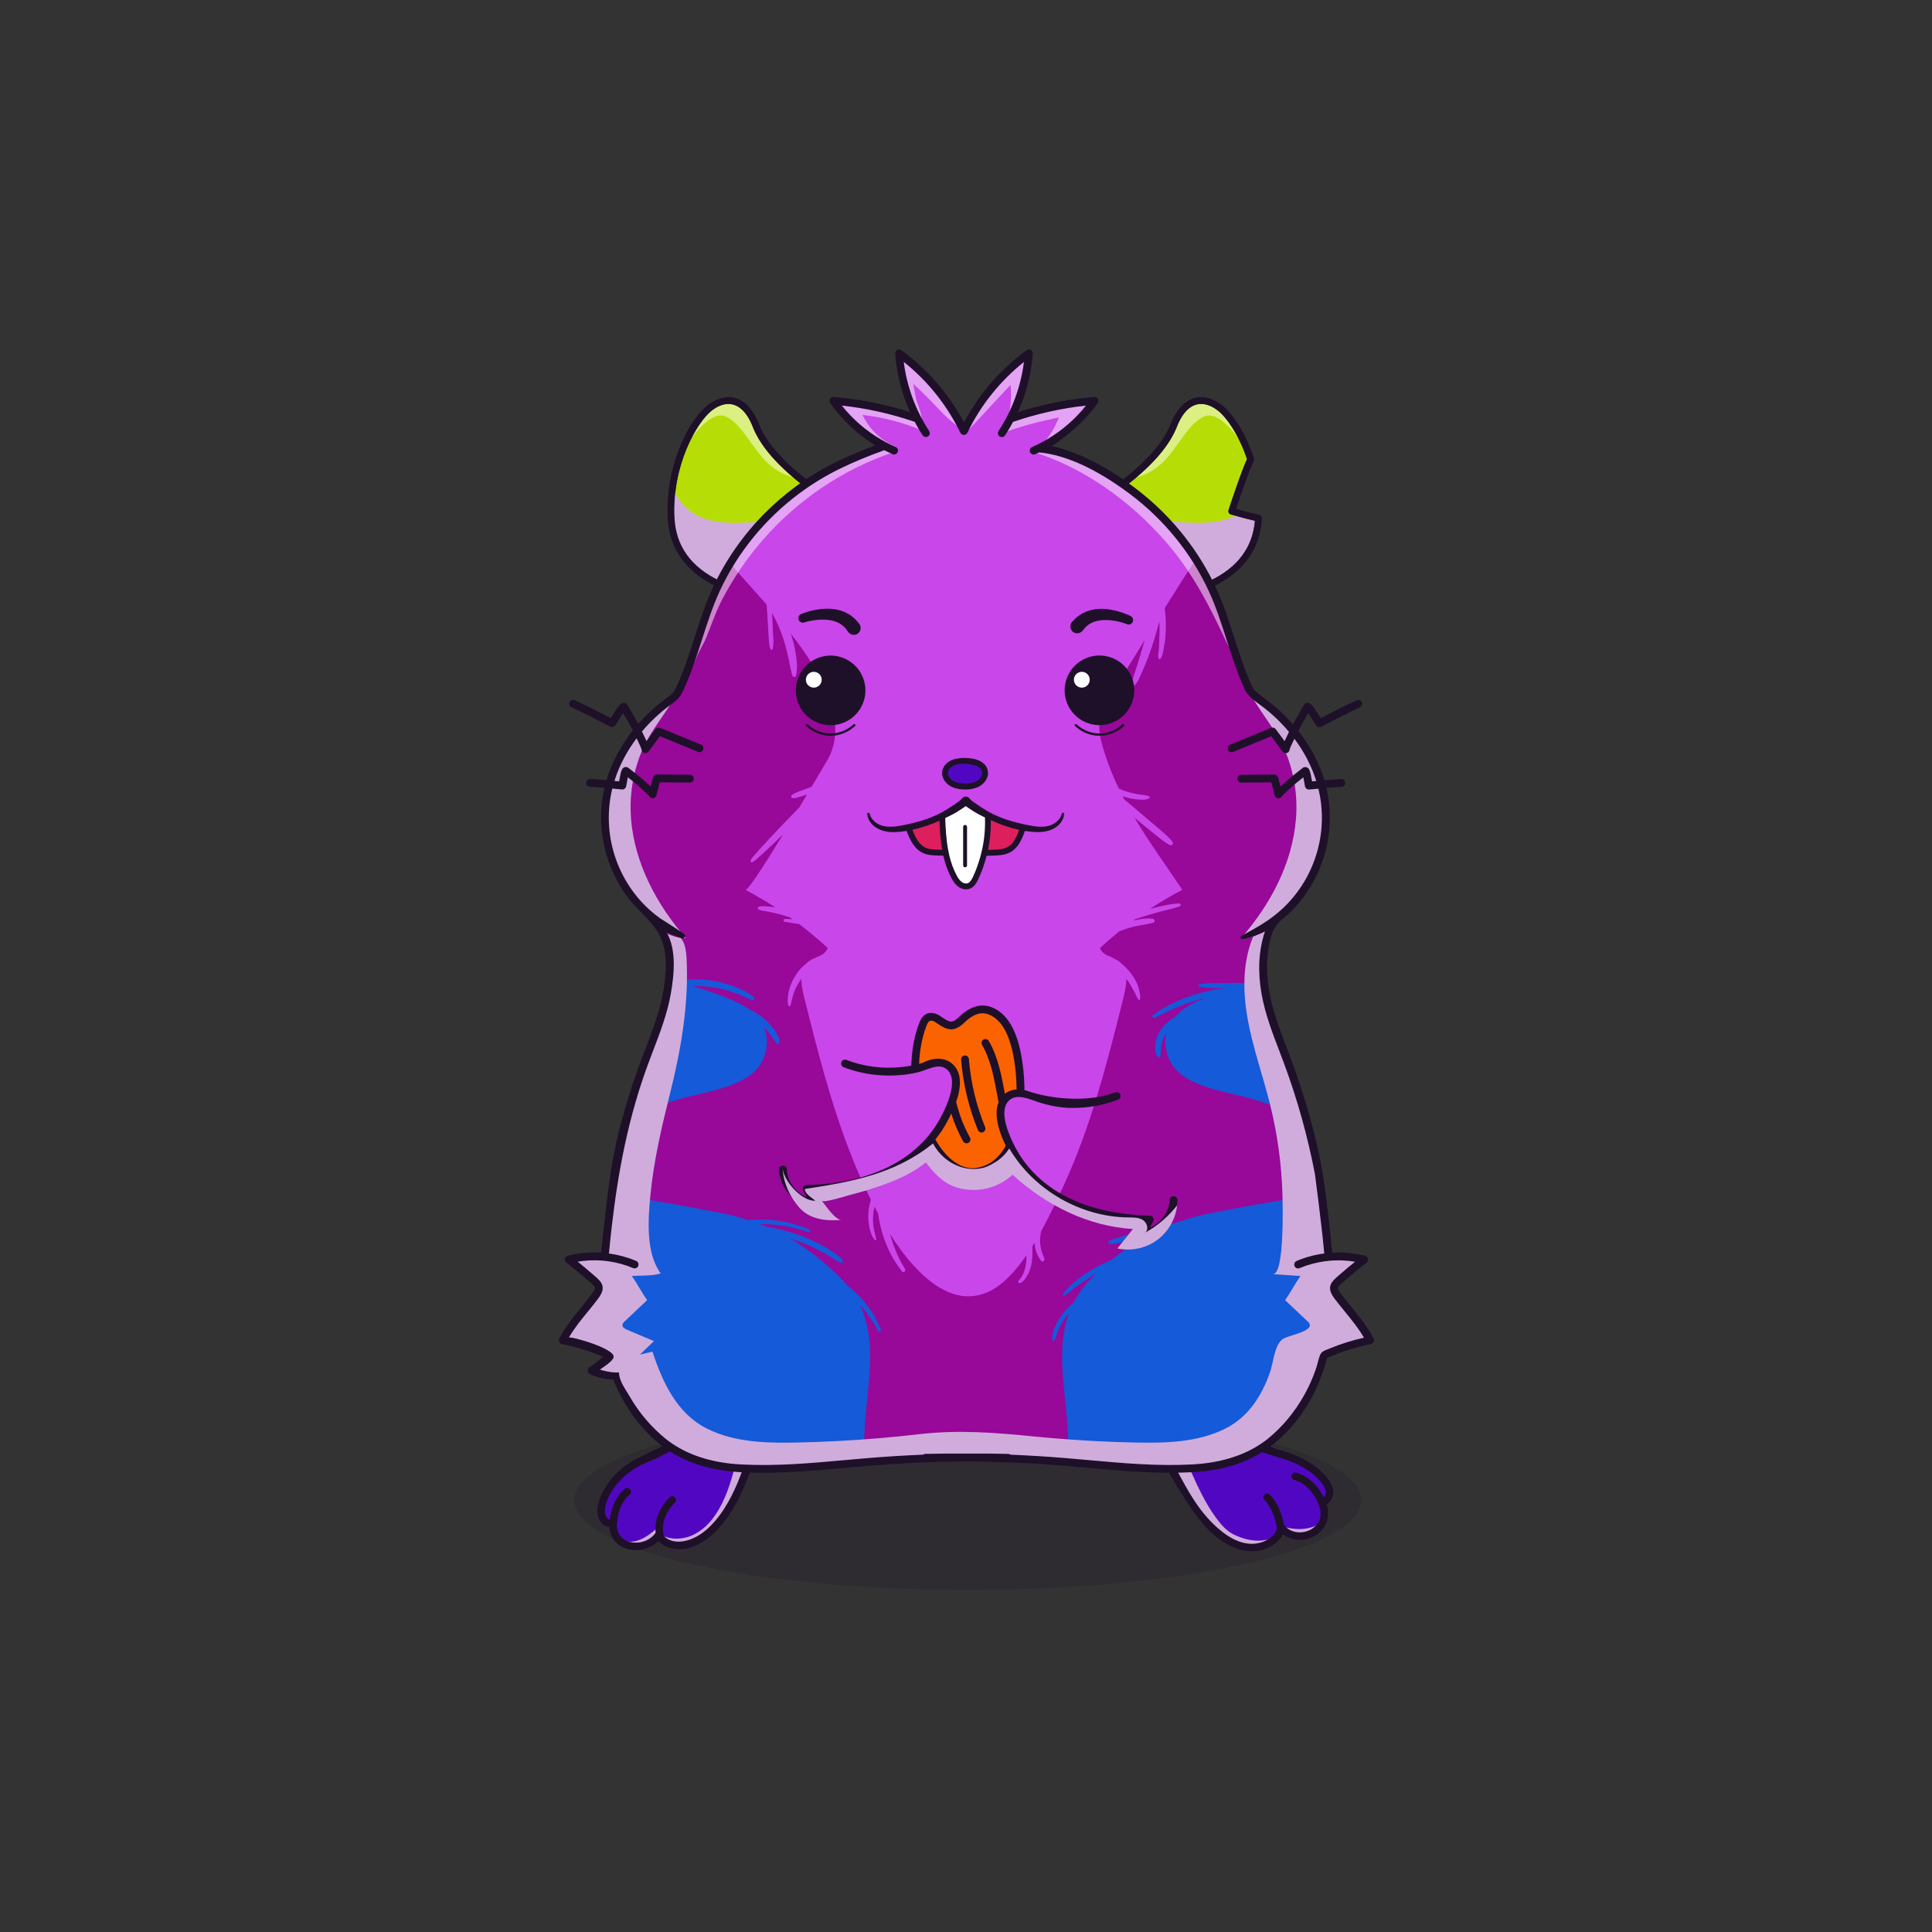 
<svg xmlns="http://www.w3.org/2000/svg" viewBox="0 0 841.89 841.89" xmlns:xlink="http://www.w3.org/1999/xlink">

<rect x="0" y="0" width="841.89" height="841.89" fill="#333333" stroke="none"/>

<title>CryptoHamsters</title>
<desc xmlns:cryptohamsters="https://cryptohamsters.co/">
<cryptohamsters:gene-1>9</cryptohamsters:gene-1>
<cryptohamsters:gene-2>9963673</cryptohamsters:gene-2>
<cryptohamsters:gene-3>1399512</cryptohamsters:gene-3>
<cryptohamsters:gene-4>13190890</cryptohamsters:gene-4>
<cryptohamsters:gene-5>9</cryptohamsters:gene-5>
<cryptohamsters:gene-6>786311</cryptohamsters:gene-6>
<cryptohamsters:gene-7>12</cryptohamsters:gene-7>
<cryptohamsters:gene-8>3</cryptohamsters:gene-8>
<cryptohamsters:gene-9>11984390</cryptohamsters:gene-9>
<cryptohamsters:gene-10>12857498</cryptohamsters:gene-10>
<cryptohamsters:gene-11>14200978</cryptohamsters:gene-11>
<cryptohamsters:gene-12>5</cryptohamsters:gene-12>
<cryptohamsters:gene-13>1</cryptohamsters:gene-13>
<cryptohamsters:gene-14>19</cryptohamsters:gene-14>
<cryptohamsters:gene-15>11889649</cryptohamsters:gene-15>
<cryptohamsters:gene-16>1693004</cryptohamsters:gene-16>
<cryptohamsters:gene-17>14104960</cryptohamsters:gene-17>
<cryptohamsters:gene-18>5310401</cryptohamsters:gene-18>
</desc>


<rect width="841.89" height="841.89" fill="transparent"/>

<g id="tail-texture">
</g>

<g id="tail">
</g>

<g id="ears-texture">
  <g id="ears-texture" clip-path="url(#clip-ears-base)">
    <polygon points="167.71 75.4 312.51 65.7 443.53 115.85 439.31 386.94 313.71 392.84 167.71 373.05 167.71 75.4" class="ears-texture-primary" fill="#b6de06"/>
    <polygon points="673.69 107.76 555.15 85.11 450.54 116.92 447.31 383.83 577.26 392.84 673.69 385.99 673.69 107.76" class="ears-texture-primary" fill="#b6de06"/>
  </g>
</g>

<g id="ears">
  <defs>
    <clipPath id="clip-ears-base">
      <path id="r" data-name="fill" d="M546.84,226.95c-.99,11.54-7.47,20.27-19.27,25.95-7.73,3.72-15.44,4.91-17.87,5.21l-28.6-36.56s-.03-.03-.03-.05l-.87-1.1h0l-.77-.99c2.42-1.48,7.52-4.73,13.16-9.23,10.39-8.29,17.2-16.42,20.25-24.19,2.56-6.51,6.22-9.96,10.58-9.96,2.33,0,4.85,1,7.29,2.89,3.83,2.96,9.19,10.62,12.71,21.18-2.35,4.76-7.81,21.42-8.05,22.16-.13,.38-.09,.79,.09,1.15,.18,.36,.49,.62,.88,.74,.08,.03,.8,.25,1.94,.58,1.98,.58,5.24,1.49,8.57,2.24Zm-229.4-50.93c-2.33,0-4.85,1-7.29,2.89-6.24,4.83-17.41,23.51-16.22,46.79,.62,12.17,7.14,21.32,19.36,27.21,7.73,3.72,15.43,4.91,17.86,5.21l30.28-38.7c-2.42-1.48-7.53-4.73-13.16-9.23-10.38-8.29-17.2-16.43-20.24-24.19-2.56-6.51-6.22-9.96-10.58-9.96Z" style="fill: #eb008b;"/>
    </clipPath>
  </defs>

  <g id="q" data-name="ears_03">
    <path id="s" data-name="light" d="M524.54,181.55c-6.52,3.12-9.94,11.14-16.36,18.38-4.4,4.96-9.56,7.29-12.92,8.04,8.88-7.53,14.79-14.91,17.57-21.99,2.56-6.51,6.22-9.96,10.58-9.96,2.33,0,4.85,1,7.29,2.89,2.6,2.01,5.91,6.2,8.87,12h0s-8.52-12.47-15.03-9.35Zm-178.97,26.4c-8.87-7.52-14.77-14.9-17.55-21.97-2.56-6.51-6.22-9.96-10.58-9.96-2.33,0-4.85,1-7.29,2.89-2.52,1.95-5.83,6.15-8.82,11.99,.12-.18,8.56-12.44,15.03-9.35,6.52,3.12,9.94,11.14,16.36,18.38,4.37,4.93,9.49,7.26,12.86,8.02Z" fill="#fff" opacity="0.5" style="mix-blend-mode: overlay"/>
    <path id="t" data-name="shadow" d="M293.27,210.81c.72,6.47,5.86,11.82,11.83,14.4s12.69,2.84,19.19,2.56c12.88-.55,25.67-3.05,37.82-7.39-.62,.22-2.24,3.79-2.82,4.5-1.17,1.43-2.6,2.61-3.67,4.1-2.46,3.41-4.8,6.95-7.38,10.31-5.53,7.21-11.37,14.19-17.48,20.91-6.18-3.64-13.38-3.99-19.92-6.93-7.54-3.39-13.31-10.19-16.16-17.96s-3.43-16.48-1.42-24.5Zm245,13.9c-.35,.18-.71,.35-1.07,.5-5.98,2.58-12.69,2.84-19.19,2.56-12.88-.55-25.67-3.05-37.81-7.38,.2,.08,.52,.52,.87,1.1,0,.02,.02,.03,.03,.05l28.6,36.56c2.43-.3,10.14-1.49,17.87-5.21,11.8-5.68,18.27-14.41,19.27-25.95-3.33-.75-6.59-1.66-8.57-2.24Z" fill="#d0acdd" style="mix-blend-mode: multiply;"/>
    <path id="u" data-name="line" d="M509.04,261.17c-.46,0-.89-.21-1.17-.57l-31.83-40.69c-.27-.34-.37-.78-.29-1.2,.08-.42,.35-.79,.72-1,.27-.15,26.74-15.38,33.59-32.8,3.84-9.79,9.38-11.85,13.35-11.85,2.99,0,6.14,1.21,9.11,3.51,3.94,3.05,9.95,10.96,13.91,23.21,.13,.4,.08,.83-.12,1.19-1.5,2.64-5.66,14.77-7.65,20.77,2.1,.62,6.17,1.77,10.05,2.59,.72,.15,1.22,.8,1.18,1.53-1.63,31.75-40.34,35.28-40.73,35.31-.04,0-.08,0-.12,0Zm-29.62-41.76l30.28,38.7c2.43-.3,10.14-1.49,17.86-5.21,11.8-5.68,18.28-14.41,19.27-25.95-5.25-1.18-10.28-2.75-10.51-2.82-.38-.12-.7-.38-.88-.74-.18-.35-.22-.77-.09-1.14,.24-.74,5.71-17.4,8.05-22.16-3.51-10.56-8.88-18.23-12.7-21.18-2.44-1.89-4.96-2.89-7.29-2.89-4.37,0-8.03,3.44-10.58,9.96-3.05,7.76-9.86,15.9-20.24,24.19-5.63,4.5-10.74,7.75-13.16,9.23Zm-147.61,41.76s-.08,0-.12,0c-.39-.03-39.11-3.56-40.73-35.31-1.21-23.53,9.65-43.32,17.37-49.29,2.97-2.3,6.12-3.51,9.11-3.51,3.97,0,9.51,2.06,13.35,11.85,6.85,17.44,33.32,32.65,33.59,32.8,.38,.21,.64,.58,.72,1,.08,.42-.02,.86-.29,1.2l-31.83,40.69c-.28,.36-.72,.57-1.17,.57Zm-14.37-85.14c-2.33,0-4.85,1-7.29,2.89-6.24,4.83-17.41,23.51-16.22,46.79,.62,12.17,7.14,21.32,19.36,27.21,7.73,3.72,15.43,4.91,17.86,5.21l30.28-38.7c-2.42-1.48-7.53-4.73-13.16-9.23-10.38-8.29-17.2-16.43-20.24-24.19-2.56-6.51-6.22-9.96-10.58-9.96Z" style="fill: #1e1029;"/>
  </g>
</g>

<g id="legs-texture">
  <ellipse cx="421.72" cy="653.67" rx="171.53" ry="39.19" fill="#1e1029" opacity="0.2"/>

  <g id="legs-texture" clip-path="url(#clip-legs-base)">
    <polygon points="168 463.87 312.8 454.16 443.82 504.31 439.61 775.41 314 781.31 168 761.51 168 463.87" class="skin-texture-primary" fill="#5107c1"/>
    <polygon points="673.98 496.22 555.44 473.57 450.83 505.39 447.6 772.29 577.55 781.31 673.98 774.45 673.98 496.22" class="skin-texture-primary" fill="#5107c1"/>
  </g>
</g>

<g id="legs">
  <defs>
    <clipPath id="clip-legs-base">
      <path id="fill-2" data-name="fill" d="M573.18,642.14c3.78,3.24,5.67,6.36,5.31,8.77-.21,1.39-1.12,2.27-2.04,2.81-4.27-9.6-11.61-11.12-11.94-11.18-.45-.09-.84,.2-.93,.63-.08,.43,.2,.84,.63,.93,.31,.06,7.5,1.59,11.32,11.56,2.11,5.71-.61,9.72-3.96,11.58-3.82,2.13-9.59,1.99-12.85-2.41-1.66-9.1-5.86-12.81-6.04-12.97-.33-.28-.83-.25-1.12,.08-.29,.33-.25,.83,.08,1.12,.04,.04,4.03,3.59,5.56,12.25,0,.01,.01,.02,.01,.04,0,.01,0,.03,0,.04,.51,1.77-2.11,5.62-6.78,7.31-5.95,2.16-12.11,.05-17.05-3.49-7.41-5.32-12.83-13.28-17.28-21.11-1.21-2.13-2.31-4.31-3.4-6.5-.99-1.98-2.46-3.76-3.5-5.75-2.14-4.12-3.61-8.59-4.3-13.18-.45-3.01-.4-6.54,1.9-8.53,2.28-1.98,5.73-1.57,8.63-.74,9.85,2.81,18.24,8.93,26.96,14.07,4.25,2.5,8.83,5.21,13.64,6.44,5.16,1.32,10.26,3.28,14.66,6.33,.86,.59,1.68,1.23,2.47,1.9Zm-274.22,30.09c6.47-1.49,11.61-6.46,15.41-11.66s6.33-10.48,8.59-16.13c.73-1.82,1.39-3.66,2.04-5.51,.49-1.4,1.4-2.52,1.85-3.92,1.16-3.58,1.84-7.39,2.27-11.12,.37-3.21,.36-6.88-1.94-9.15-1.84-1.82-4.69-2.23-7.25-1.85-4.6,.68-8.58,3.45-12.37,6.15l-7.7,5.48-10.13,7.21c-1.62,1.15-3.25,2.63-5.02,3.55-1.19,.62-2.61,.77-3.87,1.35-6.19,2.87-11.7,7.23-15.23,13.15-4.52,7.59-2.78,11.66-1.23,12.75,.75,.53,1.56,.48,2.13-.07,1-9.31,6.12-12.92,6.35-13.07,.37-.25,.85-.15,1.1,.21,.25,.36,.15,.85-.2,1.1-.05,.03-4.83,3.46-5.69,12.19,0,.02,.01,.03,0,.05-.67,4.46,1.27,8,5.21,9.49,4.05,1.53,10.02,.54,13.26-4.24-1.16-8.67,5.54-14.87,5.84-15.14,.33-.29,.82-.27,1.12,.06,.29,.32,.27,.83-.06,1.12-.07,.06-6.98,6.45-5.15,14.85,.51,1.45,2.68,3.03,5.78,3.46,1.62,.23,3.29,.06,4.88-.3Z" style="fill: #eb008b;"/>
    </clipPath>
  </defs>

  <g id="feet_01">
    <path id="shadow-2" data-name="shadow" d="M325.97,635.13c-.76,1.78-1.23,3.74-1.89,5.56-1.19,3.25-2.51,6.45-4.02,9.55-2.25,4.61-4.91,9.09-8.31,12.96-3.66,4.18-8.46,7.9-14.1,8.76-1.22,.19-2.47,.24-3.69,.07-2.84-.4-4.89-1.76-5.6-3.1,5.93,3.27,12.63,.38,12.63,.38,9.97-4.01,14.97-15.52,17.84-25.12,.97-3.25,1.77-6.59,2.46-9.91,1.14-5.45,.84-11.1,.07-16.57-.17-1.19-.34-2.47,.22-3.53,.75-1.41,2.68-1.92,4.16-1.34s2.51,2.02,2.93,3.56,.31,3.17,.07,4.75-.6,3.14-.67,4.73c-.07,1.54,.13,3.1-.14,4.61-.08,.45-.21,.88-.37,1.29-.44,1.16-1.1,2.18-1.6,3.35Zm-39.71,30.77s-8.53,8.6-14.71,5.06c.49,.3,1,.57,1.58,.79,4.05,1.53,10.02,.54,13.26-4.24-.07-.55-.11-1.08-.13-1.61Zm268.55,4.17c-2.86,1.19-8.77,2.7-17.24-1.42-3.15-1.53-5.58-4.43-7.62-7.19-2.46-3.32-4.53-6.92-6.42-10.58-1.37-2.65-2.64-5.35-3.83-8.09-1.6-3.69-3.85-7.05-5.3-10.84-1.17-3.07-1.92-6.33-1.76-9.61,.11-2.37,.69-4.7,1.54-6.91,.26-.69,.54-1.51,.14-2.13-.28-.43-.82-.62-1.32-.74-2.15-.49-4.5-.16-6.35,1.04s-3.12,3.3-3.18,5.5c-.03,1.15,.26,2.29,.55,3.4l1.22,4.73c.35,1.35,.7,2.71,1.21,4.01,.87,2.24,2.2,4.27,3.51,6.28,1.48,2.27,3.53,4.65,4.42,7.2s2.67,5.03,4.1,7.33c2.63,4.21,5.56,8.27,8.98,11.88,4.69,4.95,10.96,9.79,18.13,9.66,1.66-.03,3.3-.34,4.86-.9,1.77-.64,3.24-1.59,4.36-2.62Zm19.46-5.67c-6.64,3.57-14.21,1.06-14.53,.95,3.35,3.24,8.38,3.18,11.83,1.26,.99-.55,1.92-1.3,2.7-2.21Z" fill="#d0acdd" style="mix-blend-mode: multiply;"/>
    <path id="line-2" data-name="line" d="M303.56,620.17c-.91,.67-1.81,1.34-2.71,2.02-2.82,2.12-5.74,4.31-8.77,6.16-2.14,1.3-4.38,2.34-6.75,3.44-1.55,.72-3.15,1.47-4.72,2.29-7.6,3.34-13.32,8.17-17.06,14.45-5.42,9.11-2.89,14.33-.54,15.98,.77,.54,1.66,.82,2.54,.82,.22,4.4,2.69,7.78,6.9,9.37,4.21,1.58,10.38,.95,14.51-3.17,1.41,1.72,3.95,3.02,6.8,3.42,2.05,.29,4.19,.15,6.38-.41,4.29-1.1,8.46-3.75,12.38-7.88,7.27-7.66,11.75-17.71,15.16-27.58,2.02-5.87,3.3-11.89,3.4-18.11,.08-4.62-1.28-7.68-4.03-9.1-6.24-3.22-17.4,3.83-23.49,8.32Zm8.04,42.61c-2.96,3.47-6.61,6.58-10.97,8.11-2.03,.71-4.27,1.11-6.42,.81-2.75-.38-4.66-1.75-5.08-2.86-1.66-7.85,4.84-13.94,4.91-14,.67-.61,.72-1.64,.11-2.31-.6-.67-1.64-.72-2.31-.11-.3,.27-7.16,6.61-6.15,15.54-3.04,4.2-8.45,5.04-12.08,3.67-3.53-1.33-5.28-4.54-4.67-8.57l.03-.23v-.04c.84-8.12,5.27-11.38,5.3-11.41,.36-.25,.6-.62,.68-1.05,.08-.43-.01-.87-.26-1.22-.51-.74-1.53-.94-2.27-.43-.23,.15-5.53,3.83-6.67,13.31-.31,.14-.62,0-.85-.16-1.07-.75-2.89-4.3,1.47-11.62,2.58-4.32,6.29-7.84,10.55-10.48,2.96-1.83,6.28-2.92,9.42-4.4,5.93-2.79,11.34-6.49,16.56-10.42,.89-.67,1.78-1.34,2.68-2,6.74-4.97,16-10.05,19.91-8.03,1.5,.78,2.24,2.8,2.19,6.03-.11,6.64-1.74,12.98-3.97,19.24-2.87,8.02-6.52,16.1-12.1,22.63Zm263.17-22.47c-4.55-3.91-10.73-6.86-18.37-8.79l-.13-.03c-5.01-2.03-10.04-4.37-15.76-7.32l-20.32-10.49c-2.08-1.08-4.45-2.3-7.05-2.75-3.11-.54-6.13,.21-8.08,2.01-2.51,2.31-3.33,6.08-2.44,11.19,1.66,9.48,6.73,17.94,11.79,25.97,4.8,7.62,9.66,15.29,17.05,20.7,4.68,3.44,9.41,5.18,14.07,5.18,2.02,0,3.96-.33,5.77-.98,3.93-1.43,6.57-4.07,7.74-6.41,4.33,3.38,10.05,2.85,13.75,.78,3.83-2.13,7.46-7.01,5.32-13.79,1.56-1.06,2.56-2.56,2.81-4.3,.35-2.31-.44-6.09-6.13-10.97Zm2.9,10.49c-.09,.63-.39,1.18-.88,1.65-4.52-9.19-11.79-10.66-12.11-10.72-.91-.17-1.74,.4-1.91,1.3-.17,.88,.41,1.74,1.29,1.92,.29,.06,7.04,1.49,10.7,11.02,2.43,6.59-2.12,9.74-3.58,10.55-3.44,1.91-8.65,1.84-11.65-2.02-1.74-9.25-6.1-13.1-6.29-13.26-.68-.58-1.71-.51-2.3,.17-.59,.68-.52,1.72,.16,2.3,.04,.03,3.83,3.51,5.29,11.77l.04,.16c.32,1.11-1.71,4.63-6.26,6.28-5.98,2.17-12.14-.29-16.96-3.95-4.23-3.21-7.87-7.16-10.97-11.46-3.77-5.22-6.77-10.95-9.82-16.61-2.79-5.16-5.43-10.53-6.46-16.36-.68-3.9-.22-6.62,1.39-8.1,1.18-1.09,3.13-1.52,5.2-1.16,2.09,.36,4.11,1.41,6.07,2.42l20.32,10.49c3.65,1.88,7.29,3.86,11.04,5.53,1.93,.86,4.1,1.38,6.11,2.04,2.45,.81,4.99,1.49,7.37,2.5,3.3,1.4,6.45,3.19,9.18,5.53,3.5,3.01,5.34,5.92,5.03,8.01Z" style="fill: #1e1029;"/>
  </g>
</g>

<g id="body-texture">
  <g id="body-texture" clip-path="url(#clip-body-base)">
    <rect width="841.89" height="841.89" class="body-texture-primary" fill="#980899"/>
    <path d="M459.53,583.92c.77-1.55,1.13-3.28,1.86-4.86,.76-1.65,1.68-3.23,2.77-4.71,.48-.65,1.01-1.28,1.56-1.88-5.74,15.9-1.3,33.61-.44,50.99,1.37,27.5-3.67,54.9-2.04,82.4,1.16,19.43,5.68,38.67,13.36,56.78,2.33,5.5,4.97,10.96,5.96,16.8,.13,.76,.22,1.54,.29,2.31h191.14V412.1c-24.53,1.63-62.05,4.56-66.95,5.25-19.93,2.8-41.92,5.55-62.24,11.03-1.25-.06-2.51-.04-3.74-.05-2.03-.01-4.07,.01-6.11,.02-4.03,.01-8.2-.13-12.19,.47-.66,.1-.66,1.13,0,1.23,3.73,.6,7.62,.54,11.41,.57-.49,.06-.98,.1-1.48,.17-6.99,.92-13.81,2.81-20.17,5.66-1.76,.79-3.48,1.64-5.14,2.6-1.73,1-3.25,2.24-4.91,3.31-.79,.5-.04,1.71,.76,1.2,1.39-.89,3.03-1.56,4.52-2.29,1.47-.72,2.95-1.41,4.46-2.07,3.05-1.34,6.23-2.45,9.45-3.39,1.17-.34,2.35-.64,3.53-.93-1.13,.46-2.27,.92-3.38,1.4-4.13,1.81-7.55,4.21-9.98,7.09-2.07,1.04-3.83,2.53-5.23,4.28-1.5,1.87-2.52,4.07-2.97,6.36-.39,2.02-.68,4.98,.92,6.65,.32,.33,.86,.12,1-.25,.33-.88,.27-1.95,.33-2.88,.06-1.01,.18-2.01,.42-2.99,.39-1.56,1.05-3.07,1.98-4.43-.87,3.38-.61,7.13,1.03,11.14,5.18,12.68,25.19,14.16,37.73,18.04,17.13,5.3,38.23,14.41,50.57,26.87,2.22,2.24,5.91,5.99,5.44,9.39-.87,6.27-9.19,4.16-14.32,4.33-19.85,.66-39.72,4.72-59.12,8.35-5.85,1.09-11.23,2.52-16.29,4.3-2.16,.53-4.31,1.06-6.47,1.6-7.77,1.97-15.65,3.77-23.21,6.38-1.11,.38-.69,1.82,.47,1.65,4.84-.73,9.62-1.78,14.38-2.9-4.8,2.73-9.37,5.9-13.83,9.56-2.02,.85-4,1.78-5.92,2.82-5.83,3.14-11.71,7.11-15.59,12.29-.37,.49,.4,.89,.82,.58,2.66-1.94,5.18-4.07,7.93-5.9,1.9-1.27,3.82-2.49,5.81-3.62-.47,.45-.95,.89-1.42,1.35-3.74,3.65-6.51,7.46-8.52,11.41-2.07,1.51-3.81,3.49-5.23,5.44-1.13,1.55-2.08,3.21-2.8,4.96-.69,1.67-1.46,3.7-1.28,5.51,.05,.48,.81,.81,1.08,.27Z" class="body-texture-secondary" fill="#155ad8"/>
    <path d="M359.14,781.75c.06-.78,.16-1.55,.29-2.31,.99-5.84,3.63-11.3,5.96-16.8,7.67-18.1,12.2-37.35,13.36-56.78,1.64-27.5-3.41-54.91-2.04-82.4,.94-18.8,6.06-38-2.07-54.87,.3,.32,.61,.64,.9,.97,2.77,3.18,5.2,6.67,7.11,10.36,.32,.61,1.46,.18,1.2-.47-1.6-4.01-3.68-7.81-6.44-11.25-1.36-1.7-2.83-3.33-4.43-4.84-.8-.76-1.63-1.49-2.48-2.2-.38-.31-.75-.58-1.13-.82-1.11-1.36-2.32-2.69-3.66-4.01-6.98-6.8-13.96-12.3-21.54-16.69,4.68,1.42,9.21,3.29,13.46,5.6,1.49,.81,2.97,1.66,4.41,2.54,1.35,.83,2.84,2.06,4.42,2.47,.62,.16,1.07-.47,.8-.97-.66-1.19-2.17-2.18-3.3-2.98-1.23-.87-2.48-1.71-3.79-2.49-2.72-1.61-5.57-3.03-8.51-4.27-5.61-2.36-11.56-4.04-17.64-4.96-.95-.4-1.9-.79-2.86-1.16,1.23-.02,2.45,0,3.68,.05,5.95,.29,11.85,1.47,17.42,3.43,.68,.24,1.16-.81,.49-1.1-5.59-2.42-11.56-3.86-17.71-4.27-3-.2-6.02-.16-9.02,.1-4.28-1.37-8.79-2.51-13.63-3.41-19.4-3.63-39.28-7.69-59.12-8.35-5.12-.17-13.45,1.95-14.32-4.33-.47-3.4,3.23-7.15,5.44-9.39,12.34-12.47,33.44-21.57,50.57-26.87,12.53-3.88,32.55-5.36,37.73-18.04,2.06-5.05,1.93-9.68,.13-13.69,.53,.52,1.04,1.06,1.52,1.62,.75,.89,1.42,1.82,2.1,2.75,.71,.99,1.3,2.04,2.2,2.9,.36,.34,.94,.07,.97-.37,.14-2.41-1.57-5-3.07-6.86-1.73-2.14-3.74-4.01-6.06-5.58-1.41-.96-2.93-1.77-4.51-2.47-1.71-1.23-3.65-2.32-5.78-3.25-5.85-2.57-12.03-4.73-18.39-6.61,2.08-.06,4.16,0,6.22,.19,3.4,.32,6.75,.99,9.99,2.01,3.33,1.05,6.42,2.51,9.6,3.88,.76,.33,1.65-.56,.95-1.15-2.67-2.25-6-3.82-9.34-5.02-3.43-1.23-7.02-2.06-10.66-2.49-3.63-.43-7.31-.46-10.95-.08-1.22,.13-2.43,.3-3.64,.51-19.4-4.92-40.13-7.53-59.01-10.18-4.9-.69-42.42-3.62-66.95-5.25v369.65h191.14Z" class="body-texture-secondary" fill="#155ad8"/>
    <path d="M190.86,66.11c8,14.67,17.15,28.76,26.34,42.37,7.77,11.5,15.64,22.92,23.62,34.24,24.71,35.05,50.45,69.22,77.16,102.43,3.84,4.77,9.76,11.09,16.09,18.32,.11,1.68,.24,3.36,.33,5.02,.14,2.48,.3,4.96,.45,7.44,.14,2.25,.1,4.91,.92,7.01,.18,.46,.8,.27,.91-.13,.62-2.25,.24-5.02,.14-7.34-.11-2.48-.21-4.96-.33-7.44-.01-.28-.02-.57-.04-.86,2.82,5.05,4.9,10.5,6.33,16.23,.46,1.82,.86,3.67,1.25,5.51,.38,1.81,.64,3.71,1.24,5.45,.28,.8,1.37,.95,1.6,0,.79-3.25,.32-7.08-.25-10.33-.47-2.7-1.17-5.33-2.02-7.91,14.12,18.1,25.66,39.06,15.58,55.71-.75,1.25-3.22,5.45-6.53,11.03-.41,.15-.82,.29-1.23,.44-1.31,.48-2.63,.95-3.93,1.47-1.22,.49-2.7,.9-3.62,1.95-.27,.3-.17,.92,.24,1.01,1.31,.26,2.67-.29,3.93-.67,.88-.27,1.75-.56,2.62-.85-1.07,1.8-2.2,3.7-3.37,5.65-1.09,1.13-2.19,2.25-3.28,3.38-3.11,3.2-6.21,6.43-9.26,9.7-1.47,1.58-2.95,3.16-4.4,4.76-.72,.8-1.45,1.61-2.15,2.44-.72,.86-1.56,1.7-2.09,2.72-.29,.57,.28,1.08,.77,.84,.96-.48,1.84-1.37,2.67-2.09,.81-.71,1.62-1.41,2.41-2.16,1.56-1.48,3.14-2.94,4.71-4.43,1.19-1.12,2.36-2.26,3.54-3.4-7.87,12.9-15.4,24.67-16.41,24.13,4.43,2.33,8.76,4.88,13,7.62-1.05-.15-2.1-.26-3.16-.36-1.32-.12-2.75-.29-4.02,.14-.42,.14-.6,.89-.13,1.13,1.1,.55,2.31,.68,3.5,.87,1.34,.22,2.67,.53,3.99,.83,2.15,.49,4.26,1.12,6.35,1.83,.34,.24,.67,.49,1,.73-1.11-.04-2.22-.08-3.34-.1-.61,0-.79,1.09-.15,1.21,2.13,.39,4.26,.73,6.4,1.03,4.28,3.26,8.43,6.72,12.43,10.4-1.25,3.77-6.15,3.8-8.94,6.38-.1,.09-.18,.19-.27,.28-.97,.74-1.89,1.57-2.73,2.51-3.51,3.97-6.17,10.12-5.29,15.75,.1,.62,.95,.56,1.08,0,.59-2.5,1.11-4.99,2.2-7.3,.7-1.47,1.52-2.83,2.47-4.08,.01,2.45,.51,5.04,1.09,7.37,5.82,23.45,11.8,46.98,20.58,69.33,2.61,6.64,5.47,13.16,8.64,19.5-.56,1.73-.92,3.52-1.08,5.35-.19,2.09-.04,4.22,.35,6.28,.2,1.04,.49,2.05,.85,3.03,.17,.48,.34,.98,.57,1.43,.25,.5,.63,.87,.91,1.34,.24,.4,.94,.15,.76-.35-.31-.85-.45-1.82-.69-2.7-.24-.91-.42-1.84-.55-2.78-.26-1.89-.25-3.83-.06-5.73,.1-.96,.26-1.91,.49-2.84,.53,1.02,1.07,2.03,1.62,3.04,.04,.3,.07,.6,.12,.9,.45,2.99,1.14,5.93,2.06,8.78,.92,2.85,2.11,5.61,3.47,8.24,1.35,2.61,3.02,4.93,4.72,7.27,.6,.83,1.91-.28,1.34-1.15-2.94-4.53-5.06-9.86-6.54-15.17,12.98,20.57,33.23,39.53,53.52,16.83,2.12-2.37,4.08-4.93,5.93-7.6,0,.79-.03,1.59-.08,2.38-.11,1.59-.42,3.18-.92,4.67-.27,.79-.62,1.55-1.05,2.26-.41,.68-.99,1.21-1.42,1.87-.29,.45,.2,1.16,.67,.97,1.42-.56,2.44-2.08,3.22-3.43,.91-1.56,1.49-3.35,1.81-5.18,.38-2.16,.4-4.34,.35-6.54,0-.3,0-.6-.01-.9,.31-.5,.62-.99,.93-1.49,.13,1.37,.36,2.75,.82,4.04,.51,1.42,1.19,2.61,2.07,3.79,.65,.87,1.8-.25,1.36-1.16-1-2.09-1.69-4.58-1.81-6.95-.08-1.56,.15-3.07,.37-4.58,3.51-6.37,6.6-13.04,9.6-19.48,12.23-26.26,19.49-54.91,26.53-83.26,.58-2.35,1.09-4.98,1.09-7.45,.82,1.08,1.57,2.22,2.26,3.43,.55,.95,1.08,1.92,1.59,2.9,.47,.91,.78,1.98,1.41,2.76,.21,.26,.61,.11,.69-.2,.27-1.08-.03-2.35-.23-3.42-.23-1.24-.62-2.41-1.12-3.55-.95-2.19-2.38-4.21-3.93-5.92-.87-.96-1.81-1.84-2.8-2.65-.13-.15-.26-.3-.41-.43-.75-.7-1.66-1.2-2.61-1.65-.85-.5-1.73-.96-2.64-1.31-.27-.11-.55-.21-.84-.31-1.28-.71-2.36-1.62-2.85-3.11,2.73-2.51,5.52-4.92,8.38-7.24,1.54-.6,3.11-1.14,4.69-1.61,3.34-.98,6.77-1.27,10.12-2.13,.95-.24,.65-1.64-.2-1.75-2.77-.35-5.71,.13-8.5,.8,.26-.19,.52-.38,.78-.57,.45-.15,.89-.32,1.35-.47,2.95-.99,5.94-1.86,8.93-2.68,3.05-.84,6.17-1.44,9.17-2.46,.63-.21,.55-1.32-.15-1.3-3.08,.09-6.15,.8-9.15,1.48-1.21,.27-2.42,.58-3.63,.89,4.57-3.01,9.26-5.78,14.07-8.3-7.08-10.61-14.43-20.68-20.79-31.35,2.45,2.01,4.9,4.01,7.37,5.99,2.59,2.08,5.11,4.29,7.97,5.88,.92,.51,1.81-.73,1.1-1.58-2.17-2.59-4.8-4.65-7.32-6.82-2.52-2.16-5.05-4.32-7.6-6.45-2-1.67-4-3.35-6-5.02-.25-.48-.5-.96-.75-1.44,.48,.17,.96,.32,1.45,.46,1.68,.49,3.41,.8,5.14,.95,1.64,.15,3.63,.34,5.13-.56,.23-.14,.24-.56,0-.69-1.46-.75-3.21-.7-4.78-.95-1.65-.27-3.28-.66-4.89-1.14-1.26-.38-2.49-.86-3.69-1.41-2.11-4.4-4.02-8.96-5.62-13.75-1.79-5.36-3.61-11.05-2.63-16.66,.76-4.36,3.12-8.14,5.43-11.77,4.76-7.43,9.43-14.96,14.11-22.49-.67,2.28-1.35,4.56-2.04,6.83-.65,2.13-1.28,4.26-1.97,6.38-.62,1.91-1.61,4.13-1.46,6.19,.03,.39,.43,.77,.78,.5,1.58-1.26,2.45-3.6,3.29-5.49,.9-2.02,1.77-4.04,2.57-6.11,1.64-4.25,3.03-8.58,4.25-13,.32-1.16,.63-2.33,.93-3.5,.07,1.33,.12,2.66,.11,3.99,0,2.15-.17,4.3-.21,6.45-.02,1.11-.13,2.2-.27,3.3-.1,.83-.27,1.85,.14,2.59,.1,.17,.32,.25,.48,.14,1.33-.94,1.45-3.88,1.79-5.47,.48-2.2,.68-4.49,.77-6.75,.09-2.31,.06-4.62-.12-6.92-.08-1.03-.19-2.06-.35-3.08,9.64-15.39,19.5-30.63,30.3-45.08,11.37-15.2,23.5-29.7,34.86-44.9,13.49-18.05,25.88-37.06,38.25-56.05,11.27-17.29,22.62-34.77,32.85-52.87H190.86Z" class="body-texture-ternary" fill="#c946ea"/>
  </g>
</g>

<g id="body">
  <defs>
    <clipPath id="clip-body-base">
        <path id="c" data-name="fill" d="M595.79,583.46l-1.14,.26c-5.19,1.16-10.24,2.76-15.03,4.74-.29,.12-.57,.23-.83,.33-1.56,.59-2.4,.95-2.84,2.16-.36,.97-.62,1.96-.9,3.03-.25,.93-.5,1.9-.82,2.84-1.39,4.01-3.14,7.93-5.22,11.63-4.21,7.51-9.62,13.99-16.09,19.26-.37,.29-.74,.57-1.11,.85-.61,.47-1.17,.86-1.73,1.23-7.36,4.97-16.51,7.99-27.17,8.98-1.02,.09-2.07,.17-3.22,.24-.13,0-.29,.02-.43,.02-15.15,.78-29.5-.51-44.7-1.88l-1.87-.17c-3-.27-6.01-.54-9.04-.78-7.63-.63-15.49-1.11-23.34-1.44h-.26l-.21-.17c-.1-.08-.26-.16-.49-.17-5.97-.14-12.04-.18-18.06-.13h-.16c-5.98-.05-12,0-17.92,.13-.17,0-.34,.06-.49,.18l-.21,.15h-.25c-7.85,.33-15.7,.82-23.34,1.45-2.99,.24-5.97,.51-8.93,.77l-2.29,.2c-11.93,1.07-23.32,2.09-34.98,2.09-3.01,0-6.03-.07-9.09-.22-.25,0-.51-.02-.77-.03-.95-.05-1.9-.12-2.84-.2-10.71-.94-19.9-3.93-27.31-8.87-.64-.42-1.27-.86-1.92-1.35l-.14-.1c-.27-.2-.54-.39-.8-.6-6.43-5.15-12.05-11.74-16.24-19.05-1.16-2.03-4.76-6.64-4.73-8.87-3.6,.37-7.31-.54-10.34-2.51,2.57-1.32,8.8-7.06,4.41-8.89-4.86-2.02-10-3.65-15.25-4.84l-1.13-.26,.59-.99c2.44-4.18,5.3-7.68,8.33-11.38l.12-.15c1.47-1.8,2.99-3.66,4.45-5.62l.08-.11c.08-.09,.14-.19,.2-.29,2.18-3.09,1.67-4.8,.22-6.42-.61-.69-1.39-1.37-2.15-2.02l-.78-.67c-2.07-1.8-4.21-3.6-6.38-5.35l-1.47-1.19,1.86-.31c3.33-.55,6.74-.73,10.14-.53,1.1,.07,2.22,.18,3.44,.35,3.81,.54,7.51,1.55,11.02,3.03,.1,.04,.2,.07,.3,.07,.34,0,.67-.19,.82-.52,.08-.2,.08-.44,0-.65-.08-.21-.25-.37-.46-.47-.37-.15-.74-.31-1.11-.45-3.37-1.32-6.89-2.23-10.51-2.72l-.8-.11,.07-.81c.39-4.28,.86-8.51,1.23-11.71,3.22-28.03,8.32-50.78,16.06-71.58,.42-1.1,.83-2.21,1.25-3.31l.74-1.96c3.05-7.96,6.2-16.17,7.68-24.73,1.35-7.7,2.64-18.82-1.82-26.39l1.29-.77,.15-.08s-.03-.03-.03-.05c.08,.08,.25,.17,.47,.27,.84,.41,2.48,.99,3.28,1.28,.07,.03,.14,.05,.2,.07,.52,.19,.88,.32,1.12,.42,.07,.03,.14,.05,.19,.08,.43,.2,.79,.37,1.11,.36,.15,0,.28-.1,.31-.14,0-.03-.03-.16-.59-.54-.09-.06-.18-.13-.27-.19-2.46-1.69-5.01-3.31-7.48-4.87l-2.24-1.43c-.59-.43-1.14-.83-1.67-1.26-16.48-12.78-24.26-34.28-19.81-54.76,.08-.4,.18-.79,.27-1.19l.23-.94,4.93,.47c.38,.03,.73-.17,.88-.54,.06-.15,.09-.35,.25-1.25,.1-.61,.31-1.81,.53-2.85l.28-1.33,1.07,.83c.16,.13,.32,.25,.48,.37,.45,.35,.91,.71,1.37,1.08,.03,.02,.04,.03,.07,.05,1,.79,2.01,1.62,2.94,2.47l.33,.3c2.28,2.04,3.74,3.42,4.22,3.98l.13,.2c.11,.23,.31,.41,.56,.47,.09,.03,.14,.03,.21,.03,.38,0,.72-.26,.82-.65l1.65-6.32,13.74,.12c.22,0,.42-.08,.59-.23,.17-.16,.27-.38,.27-.61s-.08-.44-.25-.6-.37-.25-.6-.25c0,0-14.32-.12-14.41-.12-.38,0-.72,.26-.82,.63l-1.4,5.36-1.04-.98c-.63-.59-1.39-1.27-2.33-2.12l-.53-.47c-1.18-1.08-2.46-2.11-3.65-3.04-.03-.03-.07-.05-.1-.09-.25-.19-.5-.38-.74-.57l-.07-.06c-.72-.57-1.45-1.14-2.17-1.71-.27-.23-.61-.29-.94-.16-.64,.24-.98,.8-1.79,5.5l-.14,.77-3.86-.37,.31-.99c2.07-6.6,5.37-12.95,9.8-18.84l.84-1.12,.6,1.27c1.05,2.18,1.76,3.75,2.07,4.58,.05,.13,.09,.23,.12,.31l.04,.25c0,.08,0,.15,.03,.22,.04,.19,.15,.34,.31,.46,.36,.27,.88,.2,1.15-.13l.09-.12,5.28-7.16,17.25,7.07c.43,.18,.93-.03,1.11-.46,.09-.21,.09-.44,0-.65-.08-.21-.25-.37-.46-.47l-17.87-7.32c-.36-.15-.77-.03-1.01,.29l-4.7,6.38-.02-.03-.31-.7-.27-.59c-.49-1.08-1.16-2.48-2-4.16l-.25-.49,.36-.42c3.65-4.34,7.85-8.27,12.48-11.67l.36-.26c.37-.26,.75-.54,1.13-.83,0,0,.03-.02,.03-.03,6.58-6.45,9.64-19.69,12.13-28.41,.99-3.47,1.86-6.97,2.99-10.39,5.86-17.78,18.4-32.54,31.65-45.77,2.05-2.04,4.12-4.07,6.4-5.86,2.13-1.68,4.41-3.14,6.69-4.6,9.52-6.08,19.36-12.73,30.27-16.02l.35-.1,.31,.18c1.43,.8,2.95,1.56,4.53,2.29,.29,.14,.58,.26,.87,.39,.45,.2,.93-.03,1.12-.43,.08-.21,.09-.44,.02-.65-.08-.2-.25-.37-.45-.46-.18-.08-.37-.16-.54-.25-.52-.23-1.04-.47-1.55-.71-1.45-.7-2.93-1.49-4.42-2.36-6.66-3.9-12.49-8.94-17.31-14.98l-1.28-1.59,2.03,.22c10.78,1.16,21.45,3.54,31.71,7.05,.03,0,.08,.03,.14,.04l.42,.07,.2,.37c.67,1.29,1.43,2.62,2.23,3.93,0,.02,.03,.04,.03,.06,.37,.59,.76,1.2,1.15,1.79,.08,.14,.21,.25,.36,.31,.26,.12,.59,.09,.82-.06,.18-.12,.31-.31,.36-.54,.04-.22,0-.45-.12-.64-.27-.42-.54-.84-.81-1.27-5.5-8.8-9.1-18.87-10.41-29.21l-.26-2.08,1.63,1.31c9.99,7.96,18.27,18.11,24.05,29.44,.28,.54,.56,1.1,.82,1.65l.12,.2s.03,.05,.06,.07l.45,.26c.07,0,.11,.02,.15,.02,.12,0,.24-.03,.35-.08,.03,0,.07-.03,.09-.05,.05-.03,.08-.04,.09-.06l.06-.06c.07-.06,.08-.09,.09-.1l.09-.15c.14-.28,.27-.56,.42-.83,5.81-11.7,14.25-22.15,24.47-30.29l1.63-1.3-.26,2.07c-1.16,9.17-4.13,18.14-8.64,26.21-.8,1.45-1.66,2.87-2.57,4.26-.25,.39-.14,.92,.25,1.18,.17,.1,.34,.13,.46,.13,.29,0,.55-.14,.72-.39l.35-.54c.08-.13,.17-.26,.25-.39,.14-.21,.26-.42,.39-.62,.82-1.33,1.64-2.75,2.43-4.22l.19-.36,.4-.08,.18-.05c10.23-3.5,20.91-5.87,31.69-7.04l2.04-.22-1.28,1.6c-4.73,5.9-10.41,10.85-16.89,14.72-.68,.41-1.38,.81-2.08,1.19-.77,.42-1.54,.82-2.32,1.21-.71,.36-1.5,.72-2.52,1.17-.21,.09-.37,.26-.46,.48-.09,.2-.08,.44,.02,.65,.18,.42,.66,.63,1.13,.43,.37-.17,.75-.33,1.12-.51,2.72-1.26,2.77-1.35,5.23-.75,1.42,.35,2.72,.89,4.22,1.11,14.72,2.22,27.85,12.94,38.48,22.75,7.62,7.03,14.45,14.92,20.3,23.48,6.26,9.15,10.42,19.27,14.03,29.69,1.95,5.63,3.9,11.26,5.86,16.89,1.94,5.58,3.14,12.38,8.17,15.8,5.29,3.6,10.09,7.8,14.17,12.77l.35,.42-.24,.49c-.9,1.83-1.49,3.06-1.91,4l-.44,.98-.15,.35-4.71-6.39c-.09-.12-.2-.2-.35-.26-.2-.1-.44-.11-.66-.03l-17.87,7.34c-.43,.17-.65,.67-.47,1.1,.19,.43,.69,.64,1.11,.47l17.25-7.08,5.33,7.23c.09,.13,.23,.22,.38,.27,.26,.09,.57,.08,.8-.09,.23-.17,.36-.42,.36-.69,0,0,.03-.25,.04-.26,.2-.65,.91-2.24,2.11-4.72l.61-1.26,.83,1.12c4.39,5.87,7.64,12.16,9.68,18.69l.32,1.02-1.06,.09c-.34,.03-.68,.06-1.01,.09l-1.6,.14-.14-.77c-.82-4.7-1.16-5.26-1.79-5.5-.33-.13-.67-.07-.93,.15-.72,.58-1.45,1.15-2.18,1.72l-.07,.06c-.19,.14-.37,.29-.57,.45-.58,.45-1.19,.93-1.8,1.43-.71,.58-1.44,1.18-2.12,1.81l-.6,.54c-.9,.82-1.65,1.49-2.26,2.06l-1.04,.98-1.4-5.36c-.09-.37-.43-.66-.82-.63l-14.4,.12c-.23,0-.44,.09-.6,.25s-.25,.38-.25,.6c0,.48,.38,.84,.87,.84l13.73-.12,.17,.65c1.07,4.1,1.38,5.29,1.47,5.67,.11,.38,.45,.65,.83,.65,.07,0,.13,0,.19-.03,.27-.07,.48-.25,.59-.48l.12-.2c.43-.53,1.85-1.87,4.22-4l.33-.29c.43-.39,.88-.78,1.33-1.16,.62-.52,1.25-1.02,1.88-1.52,.39-.31,.79-.62,1.18-.93l1.53-1.19,.28,1.33c.21,1.04,.42,2.23,.52,2.78,.16,.97,.2,1.16,.25,1.3,.14,.37,.48,.59,.88,.55l2.87-.26c.38-.04,.76-.08,1.14-.11l.72-.05,.17,.71c.11,.46,.21,.92,.32,1.38,4.34,19.96-3.07,41.16-18.87,54.03-3.88,3.17-7.88,5.56-12.48,8.08-.8,.44-1.62,.88-2.47,1.34,1.23-.2,2.43-.53,3.57-.91,1.99-.65,3.82-1.51,5.44-2.32l1.84-.92-.47,1.4-.08,.25-.09,.28c-2.71,8.18-3.19,16.93-1.45,26.78,1.49,8.57,4.64,16.79,7.68,24.73,.69,1.79,1.36,3.53,2,5.28,5.82,15.64,10.39,31.99,13.57,48.56,1.11,8.41,2.05,15.92,2.86,23.01,.5,4.32,.9,8.14,1.23,11.69l.07,.82-.81,.1c-3.83,.51-7.57,1.49-11.12,2.92-.24,.08-.48,.18-.71,.28-.21,.09-.37,.25-.46,.47-.08,.2-.08,.44,0,.65,.1,.22,.28,.38,.48,.46,.2,.08,.42,.08,.63,0,3.55-1.5,7.33-2.52,11.24-3.05,1.13-.15,2.29-.27,3.44-.34,3.32-.19,6.66,0,9.93,.54l1.86,.32-1.47,1.18c-2.18,1.75-4.33,3.54-6.38,5.34l-.77,.68c-.74,.63-1.42,1.22-1.98,1.81-1.68,1.78-2.24,3.56,.21,6.89,.06,.08,.09,.13,.13,.18,1.5,1.98,3.08,3.92,4.56,5.73,3.04,3.72,5.9,7.23,8.33,11.37l.6,1Z" style="fill: #d91c5c;"/>
    </clipPath>
  </defs>

      <g id="b" data-name="body_09">
        <path id="d" data-name="shadow" d="M595.79,583.46l-1.14,.26c-5.19,1.16-10.24,2.76-15.03,4.74-.29,.12-.57,.23-.83,.33-1.56,.59-2.4,.95-2.84,2.16-.36,.97-.62,1.96-.9,3.03-.25,.93-.5,1.9-.82,2.84-1.39,4.01-3.14,7.93-5.22,11.63-4.21,7.51-9.62,13.99-16.09,19.26-.37,.29-.74,.57-1.11,.85-.61,.47-1.17,.86-1.73,1.23-7.36,4.97-16.51,7.99-27.17,8.98-1.02,.09-2.07,.17-3.22,.24-.13,0-.29,.02-.43,.02-15.15,.78-29.5-.51-44.7-1.88l-1.87-.17c-3-.27-6.01-.54-9.04-.78-7.63-.63-15.49-1.11-23.34-1.44h-.26l-.21-.17c-.1-.08-.26-.16-.49-.17-5.97-.14-12.04-.18-18.06-.13h-.16c-5.98-.05-12,0-17.92,.13-.17,0-.34,.06-.49,.18l-.21,.15h-.25c-7.85,.33-15.7,.82-23.34,1.45-2.99,.24-5.97,.51-8.93,.77l-2.29,.2c-11.93,1.07-23.32,2.09-34.98,2.09-3.01,0-6.03-.07-9.09-.22-.25,0-.51-.02-.77-.03-.95-.05-1.9-.12-2.84-.2-10.71-.94-19.9-3.93-27.31-8.87-.64-.42-1.27-.86-1.92-1.35l-.14-.1c-.27-.2-.54-.39-.8-.6-6.43-5.15-12.05-11.74-16.24-19.05-1.16-2.03-4.76-6.64-4.73-8.87-3.6,.37-7.31-.54-10.34-2.51,2.57-1.32,8.8-7.06,4.41-8.89-4.86-2.02-10-3.65-15.25-4.84l-1.13-.26,.59-.99c2.44-4.18,5.3-7.68,8.33-11.38l.12-.15c1.47-1.8,2.99-3.66,4.45-5.62l.08-.11c.08-.09,.14-.19,.2-.29,2.18-3.09,1.67-4.8,.22-6.42-.61-.69-1.39-1.37-2.15-2.02l-.78-.67c-2.07-1.8-4.21-3.6-6.38-5.35l-1.47-1.19,1.86-.31c3.33-.55,6.74-.73,10.14-.53,1.1,.07,2.22,.18,3.44,.35,3.81,.54,7.51,1.55,11.02,3.03,.1,.04,.2,.07,.3,.07,.34,0,.67-.19,.82-.52,.08-.2,.08-.44,0-.65-.08-.21-.25-.37-.46-.47-.37-.15-.74-.31-1.11-.45-3.37-1.32-6.89-2.23-10.51-2.72l-.8-.11,.07-.81c.39-4.28,.86-8.51,1.23-11.71,3.22-28.03,8.32-50.78,16.06-71.58,.42-1.1,.83-2.21,1.25-3.31l.74-1.96c3.05-7.96,6.2-16.17,7.68-24.73,1.35-7.7,2.64-18.82-1.84-26.38l1.31-.78c.2,.05,.39,.09,.59,.14,5.81,1.33,7.26,5.54,7.59,11.34,1.11,19.97-2.31,39.86-7.15,59.17-3.68,14.69-7.14,29.5-8.6,44.61-1,10.38-2.07,25.11,4.52,33.94-3.71,1.19-8.6,.85-12.6,1.11,2.43,3.45,4.24,7.1,6.66,10.55-3.27,3.09-6.55,6.17-9.81,9.26-.43,.4-.88,.85-.94,1.44-.13,1.07,1.03,1.78,1.98,2.18,3.93,1.65,7.85,3.3,11.77,4.95-2.04,1.96-4.08,3.93-6.13,5.89l5.46-1.3c4.49,13.6,10.78,27.14,23.92,33.63,12.01,5.95,25.81,6.26,39.11,5.98,11.85-.25,23.69-.87,35.5-1.86,5.9-.49,11.8-1.09,17.69-1.77,17.37-2.01,33.25-.67,50.61,1.04,14.47,1.42,28.99,2.29,43.52,2.59,13.3,.28,27.1-.03,39.11-5.98,10-4.95,15.95-14.06,19.64-24.64,1.45-4.16,1.83-10.94,5-14.05,2.07-2.03,12.74-3.26,12.36-6.66-.07-.59-.52-1.04-.94-1.44-3.27-3.09-6.54-6.17-9.82-9.26,2.43-3.45,4.24-7.1,6.67-10.55-4.02-.26-8.04-.5-12.04-.82,5.19,.41,4.29-31.17,4.2-34.64-.39-13.27-2.2-26.49-5.41-39.37-3.07-12.3-7.4-24.3-9.68-36.77-2.29-12.47-2.39-25.78,2.78-37.36,1.95-.71,3.84-1.11,5.7-1.26l-.09,.28c-2.71,8.18-3.19,16.93-1.45,26.78,1.49,8.57,4.64,16.79,7.68,24.73,.69,1.79,1.36,3.53,2,5.28,5.82,15.64,10.39,31.99,13.57,48.56,1.11,8.41,2.05,15.92,2.86,23.01,.5,4.32,.9,8.14,1.23,11.69l.07,.82-.81,.1c-3.83,.51-7.57,1.49-11.12,2.92-.24,.08-.48,.18-.71,.28-.21,.09-.37,.25-.46,.47-.08,.2-.08,.44,0,.65,.1,.22,.28,.38,.48,.46,.2,.08,.42,.08,.63,0,3.55-1.5,7.33-2.52,11.24-3.05,1.13-.15,2.29-.27,3.44-.34,3.32-.19,6.66,0,9.93,.54l1.86,.32-1.47,1.18c-2.18,1.75-4.33,3.54-6.38,5.34l-.77,.68c-.74,.63-1.42,1.22-1.98,1.81-1.68,1.78-2.24,3.56,.21,6.89,.06,.08,.09,.13,.13,.18,1.5,1.98,3.08,3.92,4.56,5.73,3.04,3.72,5.9,7.23,8.33,11.37l.6,1Zm-325.13-242.83c.82-4.7,1.16-5.26,1.79-5.5,.33-.13,.67-.07,.94,.16,.71,.57,1.45,1.14,2.17,1.71l.07,.06c.24,.19,.48,.38,.74,.57,.77-3.41,1.82-6.75,3.15-9.97,.25-.59,.5-1.17,.76-1.74h0c-.31-.83-1.02-2.41-2.07-4.58l-.6-1.27-.84,1.12c-4.43,5.9-7.73,12.24-9.8,18.84l-.31,.99,3.86,.37,.14-.77Zm10.37-17.34l.27,.59c3.37-6.5,7.96-12.21,11.81-18.43-.38,.29-.76,.57-1.13,.83l-.36,.26c-4.63,3.4-8.83,7.33-12.48,11.67l-.36,.42,.25,.49c.83,1.67,1.5,3.08,2,4.16Zm-6.02,33.69c-.48-5.83-.15-11.75,.96-17.49-.46-.37-.92-.73-1.37-1.08-.15-.13-.31-.25-.48-.37l-1.07-.83-.28,1.33c-.21,1.04-.43,2.24-.53,2.85-.15,.9-.19,1.1-.25,1.25-.14,.37-.49,.57-.88,.54l-4.93-.47-.23,.94c-.09,.4-.19,.79-.27,1.19-4.45,20.48,3.33,41.97,19.81,54.76,.54,.43,1.08,.83,1.67,1.26l2.24,1.43c2.47,1.56,5.02,3.18,7.48,4.87,.09,.06,.18,.13,.27,.19,.55,.38,.59,.52,.59,.54-.03,.04-.15,.14-.31,.14-.32,0-.69-.15-1.11-.36-.05-.03-.12-.05-.19-.08-.25-.1-.6-.24-1.12-.42-.07-.02-.14-.04-.2-.07-.8-.28-2.44-.87-3.28-1.28-.22-.1-.38-.2-.47-.27,0,.02,.03,.03,.03,.05l-.15,.08-1.29,.77c3.26,1.34,6.49,2.68,9.21,2.3-12.72-14.55-22.28-32.51-23.87-51.78Zm279.95-39.02c.14,.06,.25,.14,.34,.26l4.71,6.39,.15-.35,.44-.98c.42-.94,1.01-2.18,1.91-4l.24-.49-.35-.43c-3.68-4.41-7.91-8.39-12.59-11.82l-.38-.29c-.1-.08-.2-.15-.31-.23-1.29-.94-2.69-2.01-3.6-3.47h0c-.32-.22-.64-.44-.95-.66,3.03,5.64,6.94,10.7,10.39,16.06h0Zm6.26,8.28l-.03,.25c0,.27-.13,.52-.36,.69-.23,.17-.54,.19-.8,.09,.06,.13,.12,.26,.17,.39,1.5,3.64,2.65,7.42,3.43,11.28,.61-.5,1.22-.98,1.8-1.43,.2-.16,.38-.31,.57-.45l.07-.06c.72-.57,1.45-1.14,2.18-1.72,.26-.22,.6-.28,.93-.15,.64,.24,.98,.8,1.79,5.5l.14,.77,1.6-.14c.33-.03,.67-.07,1.01-.09l1.06-.09-.32-1.02c-2.04-6.53-5.3-12.82-9.68-18.69l-.83-1.12-.61,1.26c-1.2,2.48-1.91,4.06-2.11,4.72t0,.02Zm14.52,18.59c-.11-.46-.21-.92-.32-1.38l-.17-.71-.72,.05c-.38,.03-.76,.07-1.14,.11l-2.87,.26c-.39,.03-.74-.18-.88-.55-.06-.14-.09-.33-.25-1.3-.1-.55-.31-1.74-.52-2.78l-.28-1.33-1.53,1.19c-.39,.31-.79,.61-1.18,.93-.63,.5-1.26,1-1.88,1.52,.93,5.32,1.16,10.77,.72,16.14-1.59,19.27-11.14,37.23-23.87,51.78,3.33,.47,7.47-1.67,11.46-3.23l.47-1.4-1.84,.92c-1.62,.81-3.45,1.67-5.44,2.32-1.14,.38-2.34,.71-3.57,.91,.84-.46,1.67-.9,2.47-1.34,4.6-2.52,8.59-4.91,12.48-8.08,15.8-12.87,23.21-34.07,18.87-54.03Z" fill="#d0acdd" style="mix-blend-mode: multiply;"/>
        <path id="e" data-name="light" d="M389.54,196.74c-.15,.2-.33,.37-.57,.45-21.84,7.4-41.73,20.88-57.02,38.62-6.62,7.68-12.34,16.13-17.08,25.09-2.84,5.36-4.77,11.13-7.02,16.75-1.25,3.13-3.26,5.94-4.42,9.08-.74,2.01-3.28,6.42-3.41,8.33,.82-11.84,5.47-23.09,11.06-33.56,2.93-5.49,5.44-11.04,8.78-16.45,4.03-6.53,7.57-14.29,13.18-19.52,5.81-5.42,11.64-10.59,18.24-15.07,.98-.65,1.96-1.31,2.94-1.94,9.5-6.08,19.7-10.84,30.31-14.15l.34-.1,.3,.18c1.38,.8,2.85,1.56,4.38,2.29Zm-13.69-15.93c8.78,.98,17.42,3.21,25.62,6.61,0-.02-.02-.04-.03-.06-.77-1.31-1.5-2.64-2.15-3.93l-.19-.37-.4-.07c-.06-.02-.11-.03-.14-.04-9.91-3.51-20.23-5.88-30.64-7.05l-1.96-.22,1.23,1.59c4.66,6.03,10.29,11.08,16.72,14.98,1.44,.88,2.87,1.67,4.27,2.36,.49,.25,.99,.48,1.49,.71,.08-.06,.16-.1,.26-.13,.76-.99-.43,.42,.33-.58-6.23-2.55-11.47-7.58-14.41-13.81Zm18.58-23.77l-1.58-1.31,.25,2.08c1.27,10.34,4.75,20.41,10.06,29.21-1.23-2.03-1.45-5.45-2.15-7.75s-1.67-4.27-2.09-6.62l-.97-5.41c3.68,3.38,7.23,6.9,10.64,10.56,1.49,1.59,3,3.08,4.56,4.56,1.02,.98,3.96,2.98,4.51,4.11-5.58-11.33-13.59-21.48-23.24-29.44Zm51.3,0c-9.87,8.13-18.04,18.58-23.65,30.29,6.14-6.46,12.15-13.14,18.28-19.59,.59,5.47,0,11.08-1.67,16.29,4.36-8.07,7.23-17.04,8.35-26.21l.25-2.07-1.58,1.3Zm26.53,18.86c-10.41,1.16-20.73,3.54-30.62,7.04l-.17,.05-.39,.08-.18,.36c-.76,1.48-1.55,2.9-2.35,4.22-.12,.2-.25,.41-.38,.62,7.77-2.85,15.08-4.66,23.25-6.37-1.6,4.13-3.91,7.96-6.77,11.29,.68-.38,1.36-.78,2.01-1.19,6.26-3.87,11.75-8.82,16.32-14.72l1.24-1.6-1.97,.22Zm65.46,108.98c-.76-.92-.62-4.2-.99-5.46-.46-1.57-1.26-2.84-1.79-4.35-1.54-4.42-2.23-9.05-4-13.44-1.47-3.66-3.19-7.29-5.13-10.78-.57-1.04-1.13-2.01-1.7-2.97-3.03-5.13-6.62-10.17-10.66-14.97-7.2-8.55-15.72-16.18-25.33-22.67-.97-.65-1.96-1.31-2.96-1.94-9.4-5.98-19.49-10.67-30.01-13.96-.27-.09-.54-.17-.81-.25l-.33-.08-.29,.17c-1.46,.86-2.99,1.67-4.55,2.41,22.75,6.9,42.88,21.28,58.82,39.46,11.28,12.86,19.01,27.81,26.15,43.16,.94,2.02,2.14,3.93,3.56,5.65Z" fill="#fff" opacity="0.5" style="mix-blend-mode: overlay"/>
        <path d="M598.57,583.28c-2.77-5.29-6.31-9.62-9.73-13.81-1.5-1.83-3.04-3.72-4.51-5.69-1.95-2.59-1.83-2.7,1.28-5.38l.79-.69c2.96-2.58,6.02-5.1,9.11-7.48,.52-.4,.76-1.05,.63-1.69s-.61-1.14-1.24-1.3c-4.68-1.21-9.54-1.66-14.36-1.37-.36-3.89-.77-7.8-1.22-11.73-1.35-11.79-2.66-23.49-5.39-35.05-2.75-11.65-6.13-23.15-10.2-34.41-.32-.91-.65-1.82-.99-2.72-.65-1.76-1.33-3.52-2.01-5.29-3-7.85-6.1-15.95-7.55-24.26-1.04-5.91-1.47-12.04-.59-18,.88-5.92,1.87-10.53,6.6-14.25,5.35-4.21,9.72-9.84,13.02-15.77,6.73-12.11,8.95-26.54,6.01-40.09-.07-.32-.14-.64-.22-.96,2.18-.2,4.39-.37,6.59-.47,.94-.05,1.66-.84,1.62-1.79-.05-.93-.85-1.66-1.79-1.61-2.45,.12-4.9,.31-7.31,.53-2.28-7.6-6.17-14.93-11.35-21.53,1.05-2.1,2.27-4.2,3.45-6.23,.29-.48,.57-.98,.85-1.47,.91,1.31,2.06,3.18,2.54,3.97,.73,1.19,.87,1.39,1.05,1.6,.52,.55,1.34,.7,2.02,.35l2.81-1.45c4.56-2.36,9.29-4.8,14.06-6.98,.86-.39,1.23-1.4,.84-2.25-.39-.86-1.4-1.23-2.25-.84-4.85,2.22-9.6,4.68-14.21,7.05l-1.42,.74c-3.43-5.58-4.36-6.68-5.7-6.68h-.06c-.65,.02-1.25,.37-1.57,.95-.61,1.1-1.26,2.21-1.9,3.31-.96,1.67-1.95,3.36-2.86,5.09-3.1-3.58-6.61-6.9-10.45-9.89-2.42-1.89-6.06-3.91-7.38-6.73-.25-.54-.5-1.1-.75-1.65-.89-2.02-1.72-4.1-2.5-6.2-1.67-4.45-3.14-8.99-4.56-13.44-2.31-7.22-4.7-14.68-7.98-21.73-7.26-15.63-18.16-29.58-31.67-40.59-.03-.02-.05-.04-.09-.06-1.23-1.01-2.49-2-3.77-2.95-8.65-6.46-18.06-12.25-28.32-15.77-2.4-.82-5.36-2.06-7.92-2.16,.55,.02,1.29-.64,1.73-.95,.82-.56,1.59-1.19,2.39-1.79,6.16-4.52,11.79-9.79,16.19-16.06,.38-.54,.42-1.25,.09-1.82-.32-.57-.97-.9-1.62-.85-11.29,.94-22.46,3.15-33.24,6.59,3.63-8.02,5.84-16.65,6.47-25.46,.05-.66-.29-1.29-.87-1.61-.58-.31-1.29-.27-1.83,.11-11.35,8.25-20.71,19.07-27.27,31.44-6.55-12.38-15.93-23.2-27.28-31.44-.54-.38-1.24-.43-1.82-.11-.58,.32-.92,.95-.88,1.61,.64,8.81,2.85,17.44,6.48,25.46-10.79-3.43-21.96-5.65-33.25-6.59-.66-.05-1.28,.28-1.61,.85-.32,.57-.29,1.28,.08,1.82,3.6,5.13,7.9,9.68,12.77,13.55,1.15,.91,2.33,1.78,3.53,2.62,1.09,.75,2.04,1.66,3.26,2.23-5.65,2.21-11.25,4.45-16.71,7.1-6.38,3.1-12.53,6.84-18.27,11.11-4.6,3.43-8.93,7.17-12.95,11.2-9.43,9.45-17.16,20.48-22.75,32.5-3.27,7.05-5.67,14.52-7.98,21.73-.99,3.09-1.99,6.22-3.07,9.34-1.21,3.49-2.5,6.94-3.98,10.29-.25,.55-.49,1.11-.75,1.65-.23,.5-.46,.96-.71,1.33-.08,.23-.19,.45-.31,.65-.71,1.27-2.02,2.23-3.42,3.24l-.37,.27c-.51,.37-1.01,.75-1.5,1.14-3.83,2.96-7.34,6.27-10.45,9.84-.89-1.68-1.85-3.33-2.79-4.95-.65-1.1-1.28-2.2-1.9-3.31-.32-.58-.92-.94-1.57-.95-1.39-.03-2.29,1.03-5.75,6.68l-1.45-.75c-4.59-2.37-9.34-4.83-14.19-7.04-.85-.39-1.86-.02-2.25,.84-.39,.85-.02,1.86,.84,2.25,4.77,2.18,9.48,4.61,14.04,6.96l2.83,1.46c.68,.35,1.5,.2,2.02-.35,.18-.2,.31-.41,1.05-1.6,.48-.79,1.63-2.66,2.54-3.97,.28,.49,.56,.99,.85,1.47,1.15,1.98,2.34,4.03,3.37,6.08-5.24,6.63-9.17,14.02-11.47,21.67-2.35-.21-4.73-.39-7.11-.51-.94-.03-1.73,.68-1.79,1.61-.04,.94,.68,1.73,1.62,1.79,2.12,.1,4.27,.26,6.38,.44-.08,.33-.15,.65-.22,.99-3.56,16.4,.48,33.97,10.71,47.23,4.72,6.12,11.07,10.24,14.17,17.54,3.1,7.28,2.2,15.9,.9,23.34-1.45,8.3-4.55,16.41-7.55,24.26-.67,1.76-1.35,3.53-2.01,5.29-3.68,9.89-6.84,19.97-9.48,30.18-3.57,13.83-5.12,27.89-6.73,42-.45,3.94-.88,7.85-1.23,11.75-4.89-.31-9.82,.13-14.57,1.35-.63,.16-1.1,.66-1.24,1.3-.13,.64,.12,1.29,.63,1.69,3.09,2.38,6.15,4.9,9.11,7.48l.8,.69c3.1,2.68,3.23,2.79,1.27,5.38-1.47,1.96-3.02,3.86-4.51,5.7-3.43,4.19-6.96,8.52-9.73,13.8-.25,.48-.25,1.04-.03,1.52,.23,.48,.68,.83,1.2,.93,6.15,1.23,12.12,3.09,17.87,5.54-1.84,1.67-3.8,3.21-5.9,4.59-.52,.33-.81,.93-.77,1.54,.04,.62,.42,1.16,.98,1.42,3.2,1.5,6.69,2.27,10.18,2.35,4.6,11.55,11.7,21.4,20.66,28.47,.43,.33,.85,.66,1.28,.99,.48,.36,.98,.71,1.48,1.05,7.62,5.24,17.01,8.45,27.95,9.56,1.17,.12,2.37,.21,3.59,.29l.46,.03c3.35,.18,6.65,.25,9.93,.25,11.88,0,23.47-1.04,35.57-2.13,3.61-.32,7.24-.65,10.89-.94,13.98-1.14,28.1-1.77,42.18-1.89,14.08,.12,28.19,.75,42.16,1.89,3.65,.3,7.28,.62,10.89,.94,12.11,1.1,23.7,2.13,35.58,2.13,3.28,0,6.58-.08,9.92-.25,.28-.02,.55-.03,.83-.05,1.21-.08,2.41-.18,3.58-.31,10.9-1.16,20.23-4.4,27.8-9.68,.42-.28,.84-.59,1.26-.89,.5-.37,1-.76,1.5-1.16,11.19-8.89,19.48-22.17,23.54-37.68,6.11-2.71,12.49-4.73,19.07-6.05,.53-.1,.97-.45,1.2-.93,.23-.48,.22-1.05-.03-1.52Zm-19.27,4.4c-1.86,.76-3.45,1.07-4.15,2.98-.7,1.9-1.06,3.95-1.73,5.87-1.37,3.98-3.09,7.83-5.15,11.49-4.06,7.25-9.43,13.76-15.89,19.01-.37,.3-.74,.58-1.11,.86-.54,.41-1.1,.8-1.67,1.17-7.26,4.9-16.24,7.87-26.77,8.84-1.05,.1-2.11,.18-3.19,.24-.13,0-.26,.02-.39,.02-15.07,.77-29.43-.51-44.62-1.88-3.62-.32-7.26-.65-10.91-.95-7.75-.64-15.56-1.11-23.38-1.44-.27-.2-.61-.33-.99-.34-6.01-.14-12.04-.18-18.09-.13-.05,0-.09,0-.14,0-5.99-.05-11.98,0-17.94,.13-.37,0-.7,.14-.98,.34-7.81,.32-15.61,.8-23.38,1.44-3.66,.3-7.29,.63-10.91,.95-15.08,1.35-29.33,2.64-44.26,1.9-.25,0-.5-.02-.76-.03-.95-.05-1.9-.12-2.82-.2-10.57-.93-19.61-3.85-26.91-8.72-.65-.42-1.27-.87-1.9-1.33-.31-.23-.6-.45-.9-.69-6.47-5.18-11.93-11.63-16.04-18.81-1.91-3.34-4.44-6.37-4.6-10.35-2.64,.18-5.77-.44-8.31-1.21,1.46-1.1,5.61-3.61,5.98-5.43,.76-3.79-19.07-9.32-19.53-8.53,2.4-4.1,5.25-7.6,8.25-11.27,1.51-1.85,3.09-3.77,4.6-5.8,.11-.15,.22-.3,.31-.44,2.45-3.48,1.8-5.59,.14-7.45-.64-.71-1.42-1.39-2.24-2.1l-.78-.67c-2.09-1.83-4.23-3.62-6.4-5.36,3.28-.55,6.62-.72,9.95-.52,1.13,.07,2.26,.19,3.38,.34,3.7,.52,7.34,1.51,10.8,2.97,.87,.37,1.86-.04,2.23-.9,.37-.87-.04-1.86-.91-2.23-3.79-1.6-7.78-2.68-11.83-3.23,.35-3.88,.77-7.78,1.22-11.7,2.82-24.56,7.38-48.15,16.02-71.37,.65-1.76,1.33-3.51,1.99-5.27,3.06-7.99,6.22-16.25,7.73-24.88,1.47-8.38,2.58-19.31-1.95-26.96,.41,.7,4.8,2.02,5.59,2.4,.48,.23,.98,.46,1.5,.44,.54-.03,1.09-.39,1.12-.92,.04-.57-.48-.99-.94-1.32-3.3-2.28-6.68-4.37-10.02-6.5-.54-.39-1.08-.79-1.61-1.21-16.12-12.5-23.9-33.68-19.51-53.92,.1-.47,.21-.93,.32-1.39,.62,.06,1.23,.12,1.84,.18l2.36,.22c.77,.08,1.47-.37,1.74-1.08,.09-.23,.13-.43,.31-1.47,.09-.55,.3-1.73,.51-2.76,.15,.12,.31,.24,.45,.36,1.47,1.15,2.98,2.33,4.35,3.57l.33,.3c2.92,2.62,3.85,3.56,4.14,3.9,.2,.45,.6,.81,1.12,.94,.14,.04,.29,.06,.42,.06,.76,0,1.45-.51,1.65-1.27l1.48-5.68,13.07,.11c.9,.03,1.71-.74,1.72-1.68,0-.94-.75-1.71-1.69-1.72,0,0-14.4-.12-14.41-.12-.77,0-1.45,.52-1.65,1.27l-1.04,3.98c-.67-.63-1.51-1.39-2.55-2.32l-.31-.28c-1.46-1.33-3.03-2.55-4.54-3.73-.75-.59-1.5-1.17-2.23-1.76-.5-.42-1.16-.53-1.78-.3-1.13,.42-1.5,1.37-2.34,6.15l-.81-.08c-.41-.04-.82-.08-1.22-.12,2.05-6.52,5.35-12.83,9.67-18.59,1.53,3.18,2.01,4.36,2.14,4.79,0,.53,.24,1.04,.7,1.37,.3,.22,.65,.33,1,.33,.52,0,1.04-.24,1.37-.69,0,0,0-.02,.02-.03l4.92-6.67,16.63,6.83c.87,.36,1.86-.06,2.22-.93,.36-.87-.06-1.86-.93-2.22l-17.87-7.33c-.72-.3-1.55-.06-2.01,.57l-3.85,5.22c-.48-1.06-1.14-2.43-2.01-4.18,3.57-4.25,7.72-8.14,12.32-11.53l.37-.27c1.55-1.12,3.29-2.4,4.37-4.3,.15-.27,.29-.54,.4-.82,.31-.51,.55-1.01,.74-1.42,.26-.57,.52-1.13,.77-1.71,2.86-6.51,5.06-13.35,7.17-19.97,2.29-7.11,4.64-14.48,7.83-21.34,7.73-16.65,19.71-31.31,34.64-42.41,5.57-4.14,11.53-7.77,17.72-10.78,6.01-2.92,12.5-5.62,19.28-8.02,1.17,.6,2.36,1.17,3.58,1.71,.22,.09,.45,.14,.68,.14,.65,0,1.28-.38,1.56-1.02,.38-.86,0-1.86-.87-2.24-.69-.31-1.38-.62-2.06-.95-1.49-.71-2.94-1.5-4.36-2.33-6.55-3.83-12.33-8.84-17.08-14.77,10.73,1.16,21.32,3.52,31.53,7.01,.08,.03,.18,.05,.27,.07,.71,1.35,1.46,2.68,2.26,3.98,.39,.63,.78,1.26,1.19,1.88,.19,.28,.44,.49,.73,.62,.21,.09,.45,.14,.69,.14,.32,0,.65-.09,.94-.27,.78-.52,1-1.57,.48-2.35-5.92-9.05-9.72-19.4-11.08-30.12,10.38,8.27,18.85,18.84,24.64,30.8,.03,.08,.07,.14,.12,.21,.02,.03,.03,.07,.07,.1,.04,.06,.09,.12,.15,.18,0,.03,.03,.05,.07,.07,.02,.02,.04,.04,.07,.06,.06,.05,.13,.09,.19,.14,.05,.03,.1,.06,.15,.08,.02,0,.04,.02,.06,.03,.07,.03,.14,.06,.22,.08,.07,.03,.14,.04,.22,.05,.08,0,.15,.02,.23,.02,.24,0,.48-.05,.69-.14,.06-.03,.12-.06,.18-.09,.08-.04,.16-.1,.23-.15l.1-.1c.08-.08,.15-.16,.21-.25,.05-.07,.09-.14,.13-.21,0-.02,.02-.04,.03-.06,5.78-11.95,14.25-22.52,24.63-30.79-1.36,10.72-5.16,21.05-11.08,30.12-.51,.78-.29,1.84,.49,2.35,.29,.19,.61,.27,.93,.27,.56,0,1.1-.27,1.43-.77l.36-.56c.22-.34,.43-.68,.65-1.02,.87-1.39,1.68-2.82,2.46-4.28,.08-.02,.18-.04,.26-.07,10.22-3.49,20.81-5.85,31.53-7.01-4.65,5.81-10.29,10.73-16.66,14.53-1.41,.84-2.86,1.63-4.34,2.36-.82,.41-1.65,.79-2.49,1.16-.86,.37-1.25,1.38-.88,2.24,.28,.64,.9,1.02,1.56,1.02,.23,0,.47-.05,.69-.14,.57-.25,1.12-.51,1.7-.78,11.65,1.12,24.89,7.17,39.37,17.98,14.86,11.08,26.78,25.71,34.49,42.3,3.19,6.86,5.54,14.22,7.82,21.34,2.12,6.61,4.31,13.46,7.18,19.98,.25,.57,.51,1.13,.77,1.7,1.29,2.8,4.02,4.77,6.44,6.54l.37,.27c4.67,3.43,8.85,7.37,12.44,11.68-.82,1.68-1.45,2.99-1.92,4.03l-3.85-5.22c-.47-.63-1.29-.87-2.01-.57l-17.87,7.33c-.87,.36-1.28,1.35-.93,2.22,.36,.87,1.35,1.28,2.22,.93l16.63-6.83,4.94,6.7c.33,.45,.85,.69,1.37,.69,.35,0,.71-.11,1-.33,.46-.33,.7-.84,.7-1.37,.13-.42,.6-1.56,2.07-4.61,4.27,5.72,7.53,11.98,9.55,18.44-.34,.03-.69,.06-1.03,.09l-.81,.08c-.83-4.79-1.21-5.73-2.34-6.15-.61-.23-1.28-.12-1.78,.3-.73,.59-1.48,1.17-2.23,1.76-1.51,1.18-3.08,2.41-4.54,3.73l-.31,.28c-1.04,.93-1.88,1.69-2.55,2.32l-1.04-3.98c-.2-.75-.9-1.28-1.66-1.27l-14.4,.12c-.94,0-1.7,.78-1.69,1.72,0,.93,.77,1.68,1.72,1.68l13.07-.11s1.48,5.67,1.48,5.68c.2,.77,.89,1.27,1.65,1.27,.14,0,.28-.02,.42-.06,.52-.14,.92-.49,1.12-.94,.28-.34,1.22-1.28,4.14-3.9l.33-.3c1.37-1.24,2.88-2.42,4.35-3.57,.15-.12,.3-.24,.45-.36,.21,1.03,.42,2.21,.51,2.75,.18,1.05,.21,1.25,.31,1.48,.27,.71,.99,1.15,1.74,1.08l2.36-.22c.54-.05,1.09-.11,1.64-.15,.11,.46,.21,.91,.31,1.37,4.32,19.84-3.09,40.58-18.57,53.18-4.67,3.81-9.55,6.5-14.89,9.38-.42,.22-.91,.59-.81,1.05,.12,.54,.86,.59,1.4,.49,3.32-.55,6.32-1.84,9.28-3.31-2.95,8.9-3.1,17.99-1.49,27.19,1.5,8.63,4.67,16.9,7.73,24.89,.67,1.75,1.34,3.5,1.99,5.26,5.84,15.69,10.38,31.98,13.54,48.43,1.01,7.65,1.97,15.3,2.85,22.94,.45,3.91,.87,7.8,1.22,11.67-4.12,.54-8.19,1.63-12.04,3.26-.87,.37-1.27,1.36-.91,2.23,.37,.86,1.36,1.27,2.23,.9,3.53-1.49,7.24-2.48,11.02-2.99,1.12-.15,2.25-.26,3.38-.33,3.26-.19,6.52,0,9.73,.54-2.17,1.74-4.31,3.54-6.4,5.36l-.77,.67c-.73,.63-1.45,1.24-2.04,1.88-1.85,1.96-2.65,4.16,.14,7.97,.03,.05,.08,.09,.11,.14,1.52,2.02,3.09,3.94,4.61,5.8,2.99,3.67,5.85,7.17,8.25,11.27-5.19,1.17-10.26,2.76-15.16,4.79Z" style="fill: #1e1029;"/>
      </g>
</g>

<g id="eyes">
  <g id="_-7" data-name="9">
    <circle cx="361.94" cy="300.83" r="15.17" transform="translate(-44.95 537.36) rotate(-69.9)" style="fill: #1E1029;"/>
    <circle cx="479.11" cy="300.83" r="15.17" transform="translate(18.62 629.46) rotate(-67.64)" style="fill: #1E1029;"/>
    <path d="M351.17,296.2c0,1.91,1.55,3.45,3.45,3.45s3.45-1.55,3.45-3.45-1.55-3.45-3.45-3.45-3.45,1.55-3.45,3.45Z" style="fill: #fff;"/>
    <path d="M467.96,296.2c0,1.91,1.55,3.45,3.45,3.45s3.45-1.55,3.45-3.45-1.55-3.45-3.45-3.45-3.45,1.55-3.45,3.45Z" style="fill: #fff;"/>
    <path d="M349.15,267.57s.39-.15,1.06-.41c.67-.25,1.62-.55,2.78-.87,2.32-.62,5.54-1.19,8.93-1,.85,.06,1.7,.18,2.54,.31,.84,.22,1.68,.34,2.46,.67,.78,.32,1.57,.55,2.24,.98,.67,.41,1.37,.71,1.89,1.19,.54,.44,1.03,.85,1.47,1.21,.39,.4,.7,.78,.97,1.08,.53,.61,.83,.97,.83,.97,1.08,1.25,.93,3.14-.32,4.22-1.25,1.08-3.14,.93-4.22-.32-.04-.05-.09-.11-.13-.16l-.27-.36s-.17-.23-.48-.64c-.15-.21-.33-.46-.54-.75-.25-.24-.54-.52-.85-.82-.28-.35-.73-.54-1.12-.86-.39-.34-.92-.51-1.42-.78-.5-.28-1.11-.4-1.68-.63-.61-.15-1.24-.3-1.89-.4-2.61-.38-5.44-.16-7.52,.21-1.04,.19-1.9,.38-2.49,.55l-.9,.26-.13,.04c-1.03,.3-2.11-.3-2.4-1.33-.28-.97,.24-1.99,1.17-2.35Z" style="fill: #1E1029;"/>
    <path d="M491.07,271.97s-.32-.12-.88-.32c-.57-.2-1.42-.45-2.45-.71-2.05-.51-4.85-.91-7.49-.71-.65,.06-1.29,.17-1.91,.28-.59,.19-1.21,.27-1.72,.51-.51,.24-1.06,.38-1.46,.69-.42,.29-.88,.45-1.18,.78-.33,.28-.63,.54-.9,.77-.23,.27-.43,.51-.59,.71-.33,.39-.52,.61-.52,.61l-.29,.34c-1.07,1.26-2.96,1.41-4.22,.34-1.26-1.07-1.41-2.96-.34-4.21,.04-.05,.1-.11,.14-.16,0,0,.32-.33,.89-.91,.29-.28,.63-.64,1.04-1.01,.46-.33,.98-.7,1.55-1.11,.55-.44,1.27-.69,1.96-1.06,.7-.39,1.5-.56,2.3-.83,.8-.27,1.65-.34,2.5-.5,.85-.08,1.71-.14,2.56-.15,3.4,.04,6.57,.82,8.85,1.59,1.14,.4,2.07,.76,2.71,1.05,.66,.3,1.03,.48,1.03,.48,.97,.45,1.39,1.61,.94,2.58-.43,.92-1.48,1.35-2.41,1.01l-.14-.05Z" style="fill: #1E1029;"/>
    <path d="M351.62,316c2.72,2.54,6.35,4.12,10.32,4.12s7.6-1.57,10.32-4.12" style="fill: none; stroke: #1E1029; stroke-linecap: round; stroke-linejoin: round;"/>
    <path d="M468.79,316c2.72,2.54,6.35,4.12,10.32,4.12s7.6-1.57,10.32-4.12" style="fill: none; stroke: #1E1029; stroke-linecap: round; stroke-linejoin: round;"/>
  </g>
</g>

<g id="nose-mouth-chin">
  <g>
    <path d="M430.04,356.16l-.02-.51-1.11-.52c-1.49-.7-2.92-1.48-4.35-2.38-.7-.44-1.4-.9-2.08-1.36-.11-.08-.22-.16-.33-.25-.23-.17-.46-.35-.67-.47-.1-.06-.19-.11-.3-.16l-.36-.15-.35,.18c-.22,.11-.4,.22-.57,.35-.28,.21-.57,.4-.85,.6l-.3,.2c-.82,.55-1.61,1.05-2.39,1.53-1.31,.79-2.72,1.47-4.07,2.14l-1.27,.63,.02,.55c.19,4.54,.44,9.37,1.31,14,.18,.95,.36,1.8,.55,2.61,.79,3.3,1.87,6.17,3.28,8.76,.53,.98,1.28,2.22,2.36,3.05,.76,.59,1.65,.9,2.48,.9,.32,0,.64-.05,.93-.15,1.39-.47,2.25-1.98,2.9-3.4,1.36-2.96,2.47-6.02,3.29-9.12,.24-.9,.46-1.78,.64-2.61,1.04-4.75,1.48-9.6,1.29-14.42Z" style="fill: #fff;"/>
    <g>
      <path d="M410.22,357.63l-.05-1.25-1.14,.51c-3.91,1.74-7.81,3.04-11.61,3.86l-.96,.21,.35,.92c1.21,3.21,3.03,7.06,6.49,8.44,1.53,.62,3.26,.68,4.85,.75,.79,.03,1.6,.06,2.39,.09l1.05,.03-.18-1.03c-.74-4.19-1-8.5-1.18-12.53Z" style="fill: #dd1f5e;"/>
      <path d="M444.28,360.77c-1.93-.42-3.94-.97-5.96-1.66-2.27-.76-4.4-1.69-6.19-2.5l-1.22-.55,.02,1.34c.08,4.27-.33,8.56-1.21,12.76l-.22,1.06,3.56-.11c2.38-.08,4.49-.23,6.3-1.19,2.91-1.53,4.39-4.77,5.56-8.04l.33-.91-.95-.2Z" style="fill: #dd1f5e;"/>
    </g>
    <path d="M423.37,332.3c-2.5-.53-5.02-.45-7.27,.21-1.7,.5-3.64,1.96-3.86,3.99-.23,2.16,1.5,4.01,3.21,4.82,1.62,.77,3.46,.95,5.12,1.03,1.59-.07,3.43-.25,5.05-1.02,1.7-.81,3.43-2.66,3.2-4.81-.33-3.13-3.66-3.83-5.45-4.21Z" class="skin-texture-primary" fill="#5107c1"/>
    <path d="M430.51,336.33c-.31-3-2.75-4.76-5.49-5.47-2.83-.74-6.6-.8-9.4,.03-2.3,.68-4.77,2.63-5.07,5.45-.31,2.98,1.94,5.47,4.17,6.53,1.24,.59,2.54,.88,3.83,1.04,2.61,.31,5.4,.1,7.79-1.04,2.23-1.05,4.49-3.55,4.17-6.53Zm-5.25,4.22c-1.43,.68-3.08,.87-4.73,.94-1.65-.08-3.29-.26-4.72-.94-1.49-.71-2.91-2.3-2.73-3.96,.18-1.63,1.81-2.84,3.26-3.26,2.21-.65,4.6-.67,6.85-.2,2.01,.43,4.53,1.05,4.79,3.47,.18,1.67-1.23,3.25-2.72,3.95Z" style="fill: #1e1029;"/>
    <path d="M462.72,354.54c-.66,2.6-2.98,4.53-5.49,5.26-3.04,.89-6.48,.32-9.51-.29-5.94-1.19-11.9-2.9-17.2-5.92-1.46-.82-2.88-1.78-4.28-2.7-.71-.47-1.39-.95-2.07-1.45-.34-.25-.71-.48-1.02-.76-.35-.3-.59-.68-.92-.99-.4-.38-.84-.56-1.25-.58-.04,0-.09,0-.14,0-.46-.02-.95,.14-1.41,.59-.52,.5-.9,.99-1.5,1.44-.63,.47-1.27,.92-1.91,1.36-1.25,.85-2.53,1.64-3.81,2.45-2.42,1.54-5.48,2.89-8.15,3.85-2.91,1.05-5.87,1.79-8.88,2.46-3.05,.68-6.26,1.27-9.4,.84-3.04-.41-6.05-2.47-6.84-5.55-.14-.57-1.11-.47-1.05,.14,.31,2.76,2.01,4.92,4.41,6.27,3.04,1.73,6.61,1.84,10,1.48,.92-.09,1.84-.21,2.75-.37,1.48,4.05,3.51,8.2,7.61,9.84,1.83,.73,3.82,.81,5.41,.87,.99,.03,1.99,.07,2.99,.1,.77,3.4,1.9,6.72,3.6,9.85,.65,1.21,1.5,2.58,2.8,3.57,1.07,.82,2.31,1.26,3.5,1.26,.51,0,1.01-.08,1.49-.24,2-.67,3.09-2.55,3.89-4.29,1.5-3.26,2.7-6.65,3.58-10.12,1.05-.03,2.11-.06,3.16-.09,2.58-.09,4.9-.25,7.03-1.38,3.5-1.84,5.17-5.57,6.49-9.36,.42,.06,.84,.12,1.26,.18,3.49,.46,7.06,.64,10.38-.77,2.9-1.23,5.14-3.62,5.5-6.81,.07-.6-.89-.71-1.05-.14Zm-54.54,15.68c-1.48-.06-3.15-.12-4.57-.69-3.03-1.21-4.73-4.56-6.01-7.95,4.05-.88,7.98-2.23,11.77-3.92,.18,4.11,.44,8.4,1.19,12.64-.79-.03-1.59-.05-2.38-.08Zm19.74,.18c-.19,.86-.4,1.72-.63,2.57-.82,3.08-1.9,6.09-3.24,8.98-.58,1.26-1.32,2.58-2.4,2.95-.77,.26-1.78,.03-2.62-.62-.93-.71-1.6-1.8-2.12-2.78-1.47-2.69-2.49-5.58-3.2-8.56-.2-.85-.38-1.71-.54-2.57-.86-4.62-1.1-9.38-1.29-13.88,1.66-.82,3.32-1.6,4.91-2.55,.82-.5,1.63-1.02,2.43-1.56,.4-.27,.81-.54,1.19-.82,.14-.11,.29-.2,.44-.27,.06,.03,.11,.05,.16,.08,.33,.2,.65,.48,.98,.71,.7,.48,1.4,.93,2.12,1.39,1.44,.9,2.91,1.71,4.45,2.43,.21,.1,.43,.2,.64,.3,.19,4.77-.25,9.55-1.27,14.2Zm11.02-1.22c-1.65,.88-3.66,1.01-5.93,1.09-.82,.03-1.65,.05-2.47,.08,.89-4.26,1.31-8.61,1.23-12.95,2.05,.93,4.12,1.81,6.27,2.53,1.99,.67,4,1.24,6.05,1.68-1.16,3.26-2.53,6.2-5.15,7.57Z" style="fill: #1e1029;"/>
    <path d="M421.4,360.32v16.77c0,.47-.38,.85-.85,.85s-.85-.38-.85-.85v-16.77c0-.48,.38-.85,.85-.85s.85,.37,.85,.85Z" style="fill: #1e1029;"/>
  </g>
</g>

<g id="legs-front">
      <g id="paws_05">
        <g>
          <path d="M428.99,453.72c.2-.11,.43-.14,.65-.08,.22,.06,.4,.2,.51,.4,3.97,6.82,5.45,14.81,6.89,22.6,0,.03,0,.06,.01,.09l.19,1.52,1.19-.97c1.22-.99,2.82-1.57,4.62-1.68l.8-.05v-.81c-.05-6.52-.87-13.27-2.23-18.51-1.83-7-4.61-11.57-8.51-13.99-4.37-2.72-8.61-1.88-13.34,2.63-4.4,4.21-6.77,3.27-11.52-.05-.39-.27-1.41-.91-2.52-.91-.44,0-.83,.1-1.13,.29-.73,.42-1.17,1.26-1.62,2.4-1.96,4.94-3.09,10.76-3.34,17.28l-.06,1.5,1.32-.72c1.25-.69,2.75-1.45,4.38-1.94,3.4-1.04,6.74-.56,8.92,1.27,3.68,3.1,4.23,8.44,1.64,15.88l-.05,.14v.31l.06,.15s.03,.07,.05,.14c1.32,5.42,3.35,10.63,6.03,15.48,.23,.42,.08,.93-.33,1.16-.42,.23-.94,.06-1.16-.34-2.06-3.72-3.77-7.73-5.09-11.93l-.66-2.1-.92,2c-.48,1.05-1.05,2.18-1.7,3.38-1.42,2.66-3.14,5.25-5.1,7.69l-.32,.4,.2,.47c.05,.11,.11,.22,.17,.33l.05,.09c1.67,2.97,7.8,12.67,16.71,12.67,.54,0,1.11-.04,1.71-.13,5.1-.75,9.23-3.46,12.26-8.06,.45-.67,.87-1.39,1.27-2.14l.2-.38-.19-.39c-3.82-7.96-4.84-14.13-3.03-18.34l.07-.17v-.41l-.12-.2c-.05-.08-.08-.18-.11-.28-.1-.51-.19-1.01-.29-1.53l-.19-1.02c-1.41-7.6-2.86-15.45-6.67-22-.12-.2-.15-.43-.09-.65,.06-.22,.2-.4,.39-.52Z" style="fill: #fb6300;"/>
          <path d="M422.2,461.51c-.08-.94-.89-1.64-1.83-1.56-.94,.08-1.63,.9-1.56,1.83,.86,10.55,3.33,20.87,7.33,30.67,.27,.66,.9,1.06,1.57,1.06,.21,0,.43-.04,.64-.13,.87-.35,1.29-1.35,.93-2.22-3.87-9.48-6.25-19.46-7.09-29.67Z" style="fill: #1E1029;"/>
          <path d="M511.4,521.25c-.94-.06-1.73,.71-1.75,1.66-.14,5.24-3.84,10.17-8.67,12.17l1.54-2.81c.29-.52,.28-1.16-.02-1.67-.3-.52-.84-.84-1.43-.85-16.78-.42-30.8-4.24-41.7-11.34-7.11-4.63-12.88-10.85-16.69-17.97-.22-.42-.43-.82-.64-1.22-.76-1.47-1.4-2.87-1.96-4.22-3.16-7.59-3.24-13.06-.14-15.67,3.43-2.88,8.9-.27,12.49,.92,4.75,1.58,10.03,2.56,15.04,2.56,6.75,0,13.5-1.22,19.75-3.64,.88-.34,1.31-1.32,.97-2.2-.34-.88-1.33-1.31-2.2-.97-11.08,4.29-26.96,3.27-38.31-.61,0,0,.02-.01,.03-.02-.08-.02-.15-.06-.22-.08-.36-.11-.72-.2-1.08-.27-.04-7.47-1.04-14.52-2.32-19.42-2-7.65-5.14-12.72-9.62-15.51-5.37-3.33-10.91-2.34-16.45,2.96-3.13,2.98-3.95,2.75-8.3-.3-1.67-1.17-4.24-1.99-6.39-.73-1.44,.83-2.15,2.25-2.71,3.66-2.43,6.11-3.34,12.74-3.52,18.67-9.41,1.79-19.37,.96-28.26-2.48-.88-.34-1.86,.09-2.2,.97-.34,.87,.1,1.86,.97,2.2,6.25,2.42,13,3.64,19.75,3.64,4.44,0,9.11-.46,13.49-1.65,3.58-.97,8.3-3.94,11.73-1.06,3.8,3.2,2.82,10.7-2.74,21.11-1.13,2.12-2.43,4.15-3.9,6.09-.74,1-1.54,1.97-2.38,2.92-2.98,3.39-6.49,6.43-10.4,8.97-10.9,7.11-24.93,10.91-41.7,11.35-.6,0-1.14,.33-1.43,.85-.3,.51-.31,1.14-.02,1.67l1.54,2.8c-4.83-2-8.53-6.93-8.68-12.16-.03-.94-.79-1.69-1.74-1.66-.94,.03-1.68,.81-1.66,1.75,.23,8.22,7.07,15.55,15.27,16.35,.06,0,.11,0,.16,0,.57,0,1.1-.28,1.42-.77,.35-.53,.37-1.2,.08-1.75l-2.08-3.8c16.19-.77,29.88-4.73,40.7-11.79,3.81-2.48,7.26-5.39,10.27-8.64,3.97,6.71,10.66,13.23,18.5,13.23,.69,0,1.39-.05,2.08-.15,5.85-.87,10.57-3.95,14.02-9.17,.08-.12,.16-.24,.24-.37,4.07,7.32,10.07,13.68,17.41,18.47,10.82,7.05,24.51,11.01,40.71,11.79l-2.08,3.79c-.31,.55-.28,1.23,.07,1.75,.31,.48,.85,.76,1.42,.76,.05,0,.11,0,.16,0,8.19-.78,15.05-8.12,15.27-16.35,.03-.94-.71-1.73-1.65-1.75Zm-74.38-19.97c-2.9,4.39-6.83,6.97-11.68,7.68-.54,.08-1.06,.12-1.58,.12-6.68,0-12.55-6.15-15.97-12.23-.06-.11-.13-.22-.18-.34,1.98-2.46,3.73-5.08,5.19-7.83,.63-1.17,1.21-2.32,1.72-3.43,1.32,4.18,3.03,8.25,5.16,12.09,.31,.56,.89,.88,1.5,.88,.27,0,.55-.07,.82-.21,.82-.46,1.12-1.49,.67-2.31-2.65-4.8-4.65-9.95-5.95-15.27-.02-.09-.05-.17-.08-.26h0c2.72-7.82,2.09-13.46-1.9-16.81-2.4-2.01-6.03-2.56-9.72-1.44-1.07,.32-2.08,.76-3.06,1.24-.49,.14-.97,.28-1.46,.41,.24-5.37,1.12-11.24,3.26-16.64,.33-.84,.71-1.67,1.26-1.98,.2-.13,.45-.18,.71-.18,.65,0,1.43,.33,2.03,.76,4.93,3.45,7.78,4.57,12.6-.03,4.46-4.26,8.25-5.04,12.3-2.52,3.71,2.3,6.37,6.71,8.13,13.48,1.27,4.85,2.15,11.44,2.2,18.3-1.95,.12-3.71,.75-5.1,1.87,0-.07-.02-.13-.03-.2-1.45-7.82-2.95-15.9-6.98-22.81-.47-.82-1.51-1.09-2.32-.62-.82,.48-1.09,1.51-.61,2.33,3.73,6.41,5.18,14.2,6.57,21.73,.16,.86,.31,1.71,.48,2.55,.04,.2,.11,.39,.21,.56h0c-1.57,3.66-1.52,9.55,3.04,19.06-.38,.72-.79,1.41-1.22,2.07Z" style="fill: #1E1029;"/>
          <path d="M341.05,509.21c.33,6.29,3.04,12.07,7.09,16.81,4.59,5.37,11.78,6.2,18.6,5.54-2.73,.26-7.08-6.53-8.71-8.31,.94,1.03,11.15-2.24,12.69-2.63,4.79-1.21,9.52-2.65,14.16-4.33,6.87-2.47,12.77-5.14,18.56-9.74,5.04,6.46,9.65,11.07,18.35,11.86,7.01,.73,14.29-1.71,19.44-6.51,14.73,13.34,32.62,22.4,52.45,23.66l-6.76,8.47c5.9,1.28,12.31-.06,17.2-3.59s8.18-9.2,8.82-15.2c-3.78,4.82-8.5,8.93-13.87,11.86,1.64-1.41,.77-4.32-1.06-5.48s-4.14-1.09-6.3-1.11c-20.91-.2-41.33-12.03-51.91-30.07-2.23,3.48-4.99,5.61-8.7,7.45-4.03,2.01-8.9,1.93-13.13,.4-4.87-1.77-9.03-5.43-11.39-10.04-16.65,13.47-35.47,16.72-55.88,19.88,.13,2.19,2.92,3.67,4.61,5.1-5.79,.3-13.61-8.26-14.26-14.02Z" fill="#d0acdd" style="mix-blend-mode: multiply;"/>
        </g>
      </g>
</g>

<g id="embed">
</g>
</svg>